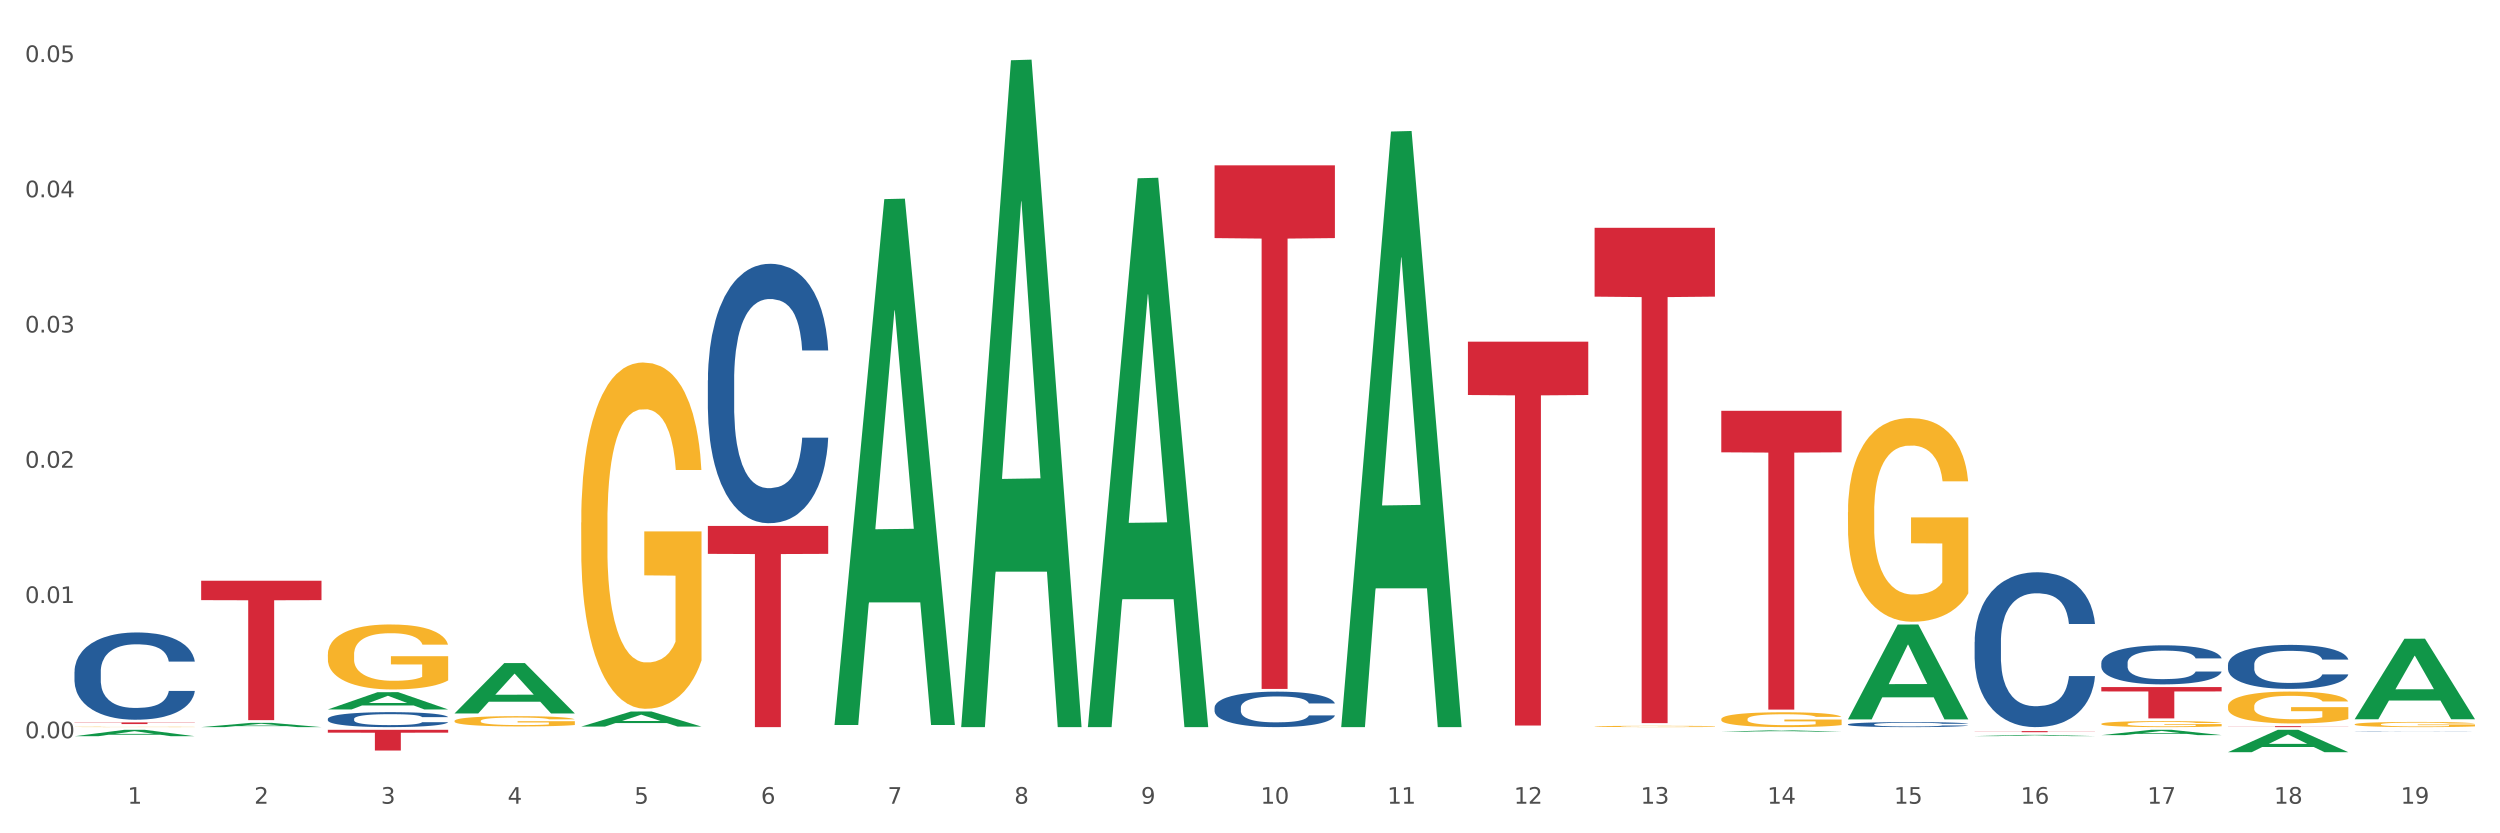 <?xml version="1.0" encoding="utf-8" standalone="no"?>
<!DOCTYPE svg PUBLIC "-//W3C//DTD SVG 1.1//EN"
  "http://www.w3.org/Graphics/SVG/1.1/DTD/svg11.dtd">
<svg xmlns:xlink="http://www.w3.org/1999/xlink" width="1080pt" height="360pt" viewBox="0 0 1080 360" xmlns="http://www.w3.org/2000/svg" version="1.1">
 <rect x="0" y="0" width="1080" height="360" fill="#333333" stroke="none"/>
 <defs>
  <style type="text/css">*{stroke-linejoin: round; stroke-linecap: butt}</style>
 </defs>
 <g id="figure_1">
  <g id="patch_1">
   <path d="M 0 360 
L 1080 360 
L 1080 0 
L 0 0 
z
" style="fill: #ffffff; stroke: #ffffff; stroke-linejoin: miter"/>
  </g>
  <g id="axes_1">
   <g id="matplotlib.axis_1">
    <g id="xtick_1">
     <g id="text_1">
      <!-- 1 -->
      <g style="fill: #4d4d4d" transform="translate(55.115 347.204) scale(0.096 -0.096)">
       <defs>
        <path id="DejaVuSans-31" d="M 794 531 
L 1825 531 
L 1825 4091 
L 703 3866 
L 703 4441 
L 1819 4666 
L 2450 4666 
L 2450 531 
L 3481 531 
L 3481 0 
L 794 0 
L 794 531 
z
" transform="scale(0.016)"/>
       </defs>
       <use xlink:href="#DejaVuSans-31"/>
      </g>
     </g>
    </g>
    <g id="xtick_2">
     <g id="text_2">
      <!-- 2 -->
      <g style="fill: #4d4d4d" transform="translate(109.839 347.204) scale(0.096 -0.096)">
       <defs>
        <path id="DejaVuSans-32" d="M 1228 531 
L 3431 531 
L 3431 0 
L 469 0 
L 469 531 
Q 828 903 1448 1529 
Q 2069 2156 2228 2338 
Q 2531 2678 2651 2914 
Q 2772 3150 2772 3378 
Q 2772 3750 2511 3984 
Q 2250 4219 1831 4219 
Q 1534 4219 1204 4116 
Q 875 4013 500 3803 
L 500 4441 
Q 881 4594 1212 4672 
Q 1544 4750 1819 4750 
Q 2544 4750 2975 4387 
Q 3406 4025 3406 3419 
Q 3406 3131 3298 2873 
Q 3191 2616 2906 2266 
Q 2828 2175 2409 1742 
Q 1991 1309 1228 531 
z
" transform="scale(0.016)"/>
       </defs>
       <use xlink:href="#DejaVuSans-32"/>
      </g>
     </g>
    </g>
    <g id="xtick_3">
     <g id="text_3">
      <!-- 3 -->
      <g style="fill: #4d4d4d" transform="translate(164.564 347.204) scale(0.096 -0.096)">
       <defs>
        <path id="DejaVuSans-33" d="M 2597 2516 
Q 3050 2419 3304 2112 
Q 3559 1806 3559 1356 
Q 3559 666 3084 287 
Q 2609 -91 1734 -91 
Q 1441 -91 1130 -33 
Q 819 25 488 141 
L 488 750 
Q 750 597 1062 519 
Q 1375 441 1716 441 
Q 2309 441 2620 675 
Q 2931 909 2931 1356 
Q 2931 1769 2642 2001 
Q 2353 2234 1838 2234 
L 1294 2234 
L 1294 2753 
L 1863 2753 
Q 2328 2753 2575 2939 
Q 2822 3125 2822 3475 
Q 2822 3834 2567 4026 
Q 2313 4219 1838 4219 
Q 1578 4219 1281 4162 
Q 984 4106 628 3988 
L 628 4550 
Q 988 4650 1302 4700 
Q 1616 4750 1894 4750 
Q 2613 4750 3031 4423 
Q 3450 4097 3450 3541 
Q 3450 3153 3228 2886 
Q 3006 2619 2597 2516 
z
" transform="scale(0.016)"/>
       </defs>
       <use xlink:href="#DejaVuSans-33"/>
      </g>
     </g>
    </g>
    <g id="xtick_4">
     <g id="text_4">
      <!-- 4 -->
      <g style="fill: #4d4d4d" transform="translate(219.288 347.204) scale(0.096 -0.096)">
       <defs>
        <path id="DejaVuSans-34" d="M 2419 4116 
L 825 1625 
L 2419 1625 
L 2419 4116 
z
M 2253 4666 
L 3047 4666 
L 3047 1625 
L 3713 1625 
L 3713 1100 
L 3047 1100 
L 3047 0 
L 2419 0 
L 2419 1100 
L 313 1100 
L 313 1709 
L 2253 4666 
z
" transform="scale(0.016)"/>
       </defs>
       <use xlink:href="#DejaVuSans-34"/>
      </g>
     </g>
    </g>
    <g id="xtick_5">
     <g id="text_5">
      <!-- 5 -->
      <g style="fill: #4d4d4d" transform="translate(274.012 347.204) scale(0.096 -0.096)">
       <defs>
        <path id="DejaVuSans-35" d="M 691 4666 
L 3169 4666 
L 3169 4134 
L 1269 4134 
L 1269 2991 
Q 1406 3038 1543 3061 
Q 1681 3084 1819 3084 
Q 2600 3084 3056 2656 
Q 3513 2228 3513 1497 
Q 3513 744 3044 326 
Q 2575 -91 1722 -91 
Q 1428 -91 1123 -41 
Q 819 9 494 109 
L 494 744 
Q 775 591 1075 516 
Q 1375 441 1709 441 
Q 2250 441 2565 725 
Q 2881 1009 2881 1497 
Q 2881 1984 2565 2268 
Q 2250 2553 1709 2553 
Q 1456 2553 1204 2497 
Q 953 2441 691 2322 
L 691 4666 
z
" transform="scale(0.016)"/>
       </defs>
       <use xlink:href="#DejaVuSans-35"/>
      </g>
     </g>
    </g>
    <g id="xtick_6">
     <g id="text_6">
      <!-- 6 -->
      <g style="fill: #4d4d4d" transform="translate(328.736 347.204) scale(0.096 -0.096)">
       <defs>
        <path id="DejaVuSans-36" d="M 2113 2584 
Q 1688 2584 1439 2293 
Q 1191 2003 1191 1497 
Q 1191 994 1439 701 
Q 1688 409 2113 409 
Q 2538 409 2786 701 
Q 3034 994 3034 1497 
Q 3034 2003 2786 2293 
Q 2538 2584 2113 2584 
z
M 3366 4563 
L 3366 3988 
Q 3128 4100 2886 4159 
Q 2644 4219 2406 4219 
Q 1781 4219 1451 3797 
Q 1122 3375 1075 2522 
Q 1259 2794 1537 2939 
Q 1816 3084 2150 3084 
Q 2853 3084 3261 2657 
Q 3669 2231 3669 1497 
Q 3669 778 3244 343 
Q 2819 -91 2113 -91 
Q 1303 -91 875 529 
Q 447 1150 447 2328 
Q 447 3434 972 4092 
Q 1497 4750 2381 4750 
Q 2619 4750 2861 4703 
Q 3103 4656 3366 4563 
z
" transform="scale(0.016)"/>
       </defs>
       <use xlink:href="#DejaVuSans-36"/>
      </g>
     </g>
    </g>
    <g id="xtick_7">
     <g id="text_7">
      <!-- 7 -->
      <g style="fill: #4d4d4d" transform="translate(383.461 347.204) scale(0.096 -0.096)">
       <defs>
        <path id="DejaVuSans-37" d="M 525 4666 
L 3525 4666 
L 3525 4397 
L 1831 0 
L 1172 0 
L 2766 4134 
L 525 4134 
L 525 4666 
z
" transform="scale(0.016)"/>
       </defs>
       <use xlink:href="#DejaVuSans-37"/>
      </g>
     </g>
    </g>
    <g id="xtick_8">
     <g id="text_8">
      <!-- 8 -->
      <g style="fill: #4d4d4d" transform="translate(438.185 347.204) scale(0.096 -0.096)">
       <defs>
        <path id="DejaVuSans-38" d="M 2034 2216 
Q 1584 2216 1326 1975 
Q 1069 1734 1069 1313 
Q 1069 891 1326 650 
Q 1584 409 2034 409 
Q 2484 409 2743 651 
Q 3003 894 3003 1313 
Q 3003 1734 2745 1975 
Q 2488 2216 2034 2216 
z
M 1403 2484 
Q 997 2584 770 2862 
Q 544 3141 544 3541 
Q 544 4100 942 4425 
Q 1341 4750 2034 4750 
Q 2731 4750 3128 4425 
Q 3525 4100 3525 3541 
Q 3525 3141 3298 2862 
Q 3072 2584 2669 2484 
Q 3125 2378 3379 2068 
Q 3634 1759 3634 1313 
Q 3634 634 3220 271 
Q 2806 -91 2034 -91 
Q 1263 -91 848 271 
Q 434 634 434 1313 
Q 434 1759 690 2068 
Q 947 2378 1403 2484 
z
M 1172 3481 
Q 1172 3119 1398 2916 
Q 1625 2713 2034 2713 
Q 2441 2713 2670 2916 
Q 2900 3119 2900 3481 
Q 2900 3844 2670 4047 
Q 2441 4250 2034 4250 
Q 1625 4250 1398 4047 
Q 1172 3844 1172 3481 
z
" transform="scale(0.016)"/>
       </defs>
       <use xlink:href="#DejaVuSans-38"/>
      </g>
     </g>
    </g>
    <g id="xtick_9">
     <g id="text_9">
      <!-- 9 -->
      <g style="fill: #4d4d4d" transform="translate(492.909 347.204) scale(0.096 -0.096)">
       <defs>
        <path id="DejaVuSans-39" d="M 703 97 
L 703 672 
Q 941 559 1184 500 
Q 1428 441 1663 441 
Q 2288 441 2617 861 
Q 2947 1281 2994 2138 
Q 2813 1869 2534 1725 
Q 2256 1581 1919 1581 
Q 1219 1581 811 2004 
Q 403 2428 403 3163 
Q 403 3881 828 4315 
Q 1253 4750 1959 4750 
Q 2769 4750 3195 4129 
Q 3622 3509 3622 2328 
Q 3622 1225 3098 567 
Q 2575 -91 1691 -91 
Q 1453 -91 1209 -44 
Q 966 3 703 97 
z
M 1959 2075 
Q 2384 2075 2632 2365 
Q 2881 2656 2881 3163 
Q 2881 3666 2632 3958 
Q 2384 4250 1959 4250 
Q 1534 4250 1286 3958 
Q 1038 3666 1038 3163 
Q 1038 2656 1286 2365 
Q 1534 2075 1959 2075 
z
" transform="scale(0.016)"/>
       </defs>
       <use xlink:href="#DejaVuSans-39"/>
      </g>
     </g>
    </g>
    <g id="xtick_10">
     <g id="text_10">
      <!-- 10 -->
      <g style="fill: #4d4d4d" transform="translate(544.58 347.204) scale(0.096 -0.096)">
       <defs>
        <path id="DejaVuSans-30" d="M 2034 4250 
Q 1547 4250 1301 3770 
Q 1056 3291 1056 2328 
Q 1056 1369 1301 889 
Q 1547 409 2034 409 
Q 2525 409 2770 889 
Q 3016 1369 3016 2328 
Q 3016 3291 2770 3770 
Q 2525 4250 2034 4250 
z
M 2034 4750 
Q 2819 4750 3233 4129 
Q 3647 3509 3647 2328 
Q 3647 1150 3233 529 
Q 2819 -91 2034 -91 
Q 1250 -91 836 529 
Q 422 1150 422 2328 
Q 422 3509 836 4129 
Q 1250 4750 2034 4750 
z
" transform="scale(0.016)"/>
       </defs>
       <use xlink:href="#DejaVuSans-31"/>
       <use xlink:href="#DejaVuSans-30" transform="translate(63.623 0)"/>
      </g>
     </g>
    </g>
    <g id="xtick_11">
     <g id="text_11">
      <!-- 11 -->
      <g style="fill: #4d4d4d" transform="translate(599.304 347.204) scale(0.096 -0.096)">
       <use xlink:href="#DejaVuSans-31"/>
       <use xlink:href="#DejaVuSans-31" transform="translate(63.623 0)"/>
      </g>
     </g>
    </g>
    <g id="xtick_12">
     <g id="text_12">
      <!-- 12 -->
      <g style="fill: #4d4d4d" transform="translate(654.028 347.204) scale(0.096 -0.096)">
       <use xlink:href="#DejaVuSans-31"/>
       <use xlink:href="#DejaVuSans-32" transform="translate(63.623 0)"/>
      </g>
     </g>
    </g>
    <g id="xtick_13">
     <g id="text_13">
      <!-- 13 -->
      <g style="fill: #4d4d4d" transform="translate(708.752 347.204) scale(0.096 -0.096)">
       <use xlink:href="#DejaVuSans-31"/>
       <use xlink:href="#DejaVuSans-33" transform="translate(63.623 0)"/>
      </g>
     </g>
    </g>
    <g id="xtick_14">
     <g id="text_14">
      <!-- 14 -->
      <g style="fill: #4d4d4d" transform="translate(763.477 347.204) scale(0.096 -0.096)">
       <use xlink:href="#DejaVuSans-31"/>
       <use xlink:href="#DejaVuSans-34" transform="translate(63.623 0)"/>
      </g>
     </g>
    </g>
    <g id="xtick_15">
     <g id="text_15">
      <!-- 15 -->
      <g style="fill: #4d4d4d" transform="translate(818.201 347.204) scale(0.096 -0.096)">
       <use xlink:href="#DejaVuSans-31"/>
       <use xlink:href="#DejaVuSans-35" transform="translate(63.623 0)"/>
      </g>
     </g>
    </g>
    <g id="xtick_16">
     <g id="text_16">
      <!-- 16 -->
      <g style="fill: #4d4d4d" transform="translate(872.925 347.204) scale(0.096 -0.096)">
       <use xlink:href="#DejaVuSans-31"/>
       <use xlink:href="#DejaVuSans-36" transform="translate(63.623 0)"/>
      </g>
     </g>
    </g>
    <g id="xtick_17">
     <g id="text_17">
      <!-- 17 -->
      <g style="fill: #4d4d4d" transform="translate(927.649 347.204) scale(0.096 -0.096)">
       <use xlink:href="#DejaVuSans-31"/>
       <use xlink:href="#DejaVuSans-37" transform="translate(63.623 0)"/>
      </g>
     </g>
    </g>
    <g id="xtick_18">
     <g id="text_18">
      <!-- 18 -->
      <g style="fill: #4d4d4d" transform="translate(982.374 347.204) scale(0.096 -0.096)">
       <use xlink:href="#DejaVuSans-31"/>
       <use xlink:href="#DejaVuSans-38" transform="translate(63.623 0)"/>
      </g>
     </g>
    </g>
    <g id="xtick_19">
     <g id="text_19">
      <!-- 19 -->
      <g style="fill: #4d4d4d" transform="translate(1037.098 347.204) scale(0.096 -0.096)">
       <use xlink:href="#DejaVuSans-31"/>
       <use xlink:href="#DejaVuSans-39" transform="translate(63.623 0)"/>
      </g>
     </g>
    </g>
    <g id="xtick_20"/>
    <g id="xtick_21"/>
    <g id="xtick_22"/>
    <g id="xtick_23"/>
    <g id="xtick_24"/>
    <g id="xtick_25"/>
    <g id="xtick_26"/>
    <g id="xtick_27"/>
    <g id="xtick_28"/>
    <g id="xtick_29"/>
    <g id="xtick_30"/>
    <g id="xtick_31"/>
    <g id="xtick_32"/>
    <g id="xtick_33"/>
    <g id="xtick_34"/>
    <g id="xtick_35"/>
    <g id="xtick_36"/>
    <g id="xtick_37"/>
   </g>
   <g id="matplotlib.axis_2">
    <g id="ytick_1">
     <g id="text_20">
      <!-- 0.00 -->
      <g style="fill: #4d4d4d" transform="translate(10.8 318.924) scale(0.096 -0.096)">
       <defs>
        <path id="DejaVuSans-2e" d="M 684 794 
L 1344 794 
L 1344 0 
L 684 0 
L 684 794 
z
" transform="scale(0.016)"/>
       </defs>
       <use xlink:href="#DejaVuSans-30"/>
       <use xlink:href="#DejaVuSans-2e" transform="translate(63.623 0)"/>
       <use xlink:href="#DejaVuSans-30" transform="translate(95.41 0)"/>
       <use xlink:href="#DejaVuSans-30" transform="translate(159.033 0)"/>
      </g>
     </g>
    </g>
    <g id="ytick_2">
     <g id="text_21">
      <!-- 0.01 -->
      <g style="fill: #4d4d4d" transform="translate(10.8 260.499) scale(0.096 -0.096)">
       <use xlink:href="#DejaVuSans-30"/>
       <use xlink:href="#DejaVuSans-2e" transform="translate(63.623 0)"/>
       <use xlink:href="#DejaVuSans-30" transform="translate(95.41 0)"/>
       <use xlink:href="#DejaVuSans-31" transform="translate(159.033 0)"/>
      </g>
     </g>
    </g>
    <g id="ytick_3">
     <g id="text_22">
      <!-- 0.02 -->
      <g style="fill: #4d4d4d" transform="translate(10.8 202.073) scale(0.096 -0.096)">
       <use xlink:href="#DejaVuSans-30"/>
       <use xlink:href="#DejaVuSans-2e" transform="translate(63.623 0)"/>
       <use xlink:href="#DejaVuSans-30" transform="translate(95.41 0)"/>
       <use xlink:href="#DejaVuSans-32" transform="translate(159.033 0)"/>
      </g>
     </g>
    </g>
    <g id="ytick_4">
     <g id="text_23">
      <!-- 0.03 -->
      <g style="fill: #4d4d4d" transform="translate(10.8 143.648) scale(0.096 -0.096)">
       <use xlink:href="#DejaVuSans-30"/>
       <use xlink:href="#DejaVuSans-2e" transform="translate(63.623 0)"/>
       <use xlink:href="#DejaVuSans-30" transform="translate(95.41 0)"/>
       <use xlink:href="#DejaVuSans-33" transform="translate(159.033 0)"/>
      </g>
     </g>
    </g>
    <g id="ytick_5">
     <g id="text_24">
      <!-- 0.04 -->
      <g style="fill: #4d4d4d" transform="translate(10.8 85.222) scale(0.096 -0.096)">
       <use xlink:href="#DejaVuSans-30"/>
       <use xlink:href="#DejaVuSans-2e" transform="translate(63.623 0)"/>
       <use xlink:href="#DejaVuSans-30" transform="translate(95.41 0)"/>
       <use xlink:href="#DejaVuSans-34" transform="translate(159.033 0)"/>
      </g>
     </g>
    </g>
    <g id="ytick_6">
     <g id="text_25">
      <!-- 0.05 -->
      <g style="fill: #4d4d4d" transform="translate(10.8 26.797) scale(0.096 -0.096)">
       <use xlink:href="#DejaVuSans-30"/>
       <use xlink:href="#DejaVuSans-2e" transform="translate(63.623 0)"/>
       <use xlink:href="#DejaVuSans-30" transform="translate(95.41 0)"/>
       <use xlink:href="#DejaVuSans-35" transform="translate(159.033 0)"/>
      </g>
     </g>
    </g>
    <g id="ytick_7"/>
    <g id="ytick_8"/>
    <g id="ytick_9"/>
    <g id="ytick_10"/>
    <g id="ytick_11"/>
   </g>
   <g id="PolyCollection_1">
    <path d="M 32.175 318.047 
L 32.229 318.044 
L 53.667 315.28 
L 62.564 315.277 
L 84.163 318.052 
L 73.873 318.052 
L 69.21 317.406 
L 47.075 317.406 
L 46.914 317.416 
L 42.412 318.052 
L 32.175 318.052 
L 32.175 318.047 
L 49.862 317.02 
L 66.423 317.017 
L 58.223 315.868 
L 58.115 315.863 
L 58.008 315.871 
L 49.808 317.017 
L 49.862 317.02 
L 32.175 318.047 
z
" clip-path="url(#pa37e3773dd)" style="fill: #109648"/>
    <path d="M 86.899 314.115 
L 86.953 314.114 
L 108.391 312.269 
L 117.288 312.267 
L 138.887 314.119 
L 128.597 314.119 
L 123.934 313.688 
L 101.799 313.688 
L 101.638 313.695 
L 97.136 314.119 
L 86.899 314.119 
L 86.899 314.115 
L 104.586 313.43 
L 121.147 313.429 
L 112.947 312.662 
L 112.84 312.658 
L 112.733 312.664 
L 104.532 313.429 
L 104.586 313.43 
L 86.899 314.115 
z
" clip-path="url(#pa37e3773dd)" style="fill: #109648"/>
    <path d="M 141.624 306.475 
L 141.677 306.468 
L 163.116 299.021 
L 172.012 299.014 
L 193.612 306.489 
L 183.321 306.489 
L 178.658 304.748 
L 156.523 304.748 
L 156.362 304.776 
L 151.86 306.489 
L 141.624 306.489 
L 141.624 306.475 
L 159.31 303.71 
L 175.871 303.703 
L 167.671 300.608 
L 167.564 300.593 
L 167.457 300.615 
L 159.257 303.703 
L 159.31 303.71 
L 141.624 306.475 
z
" clip-path="url(#pa37e3773dd)" style="fill: #109648"/>
    <path d="M 196.348 308.183 
L 196.401 308.162 
L 217.84 286.455 
L 226.737 286.435 
L 248.336 308.223 
L 238.045 308.223 
L 233.383 303.15 
L 211.247 303.15 
L 211.087 303.232 
L 206.585 308.223 
L 196.348 308.223 
L 196.348 308.183 
L 214.034 300.122 
L 230.596 300.101 
L 222.395 291.079 
L 222.288 291.038 
L 222.181 291.1 
L 213.981 300.101 
L 214.034 300.122 
L 196.348 308.183 
z
" clip-path="url(#pa37e3773dd)" style="fill: #109648"/>
    <path d="M 251.072 313.883 
L 251.126 313.877 
L 272.564 307.37 
L 281.461 307.364 
L 303.06 313.895 
L 292.77 313.895 
L 288.107 312.374 
L 265.972 312.374 
L 265.811 312.399 
L 261.309 313.895 
L 251.072 313.895 
L 251.072 313.883 
L 268.759 311.467 
L 285.32 311.461 
L 277.12 308.756 
L 277.013 308.744 
L 276.905 308.762 
L 268.705 311.461 
L 268.759 311.467 
L 251.072 313.883 
z
" clip-path="url(#pa37e3773dd)" style="fill: #109648"/>
    <path d="M 907.763 286.359 
L 907.825 286.344 
L 907.825 285.912 
L 908.009 285.326 
L 908.685 284.247 
L 909.545 283.429 
L 911.02 282.473 
L 911.819 282.072 
L 912.864 281.625 
L 915.015 280.9 
L 917.473 280.284 
L 919.193 279.944 
L 920.484 279.729 
L 923.372 279.343 
L 925.031 279.173 
L 926.752 279.035 
L 928.227 278.942 
L 930.685 278.834 
L 932.651 278.788 
L 934.925 278.772 
L 936.83 278.788 
L 939.35 278.85 
L 943.037 279.035 
L 944.45 279.143 
L 946.355 279.328 
L 948.321 279.574 
L 949.919 279.821 
L 951.763 280.176 
L 953.668 280.638 
L 955.511 281.224 
L 956.802 281.764 
L 957.846 282.335 
L 958.768 283.028 
L 959.444 283.784 
L 959.751 284.416 
L 948.506 284.416 
L 948.199 283.846 
L 947.584 283.229 
L 946.97 282.813 
L 946.294 282.473 
L 945.249 282.088 
L 944.327 281.841 
L 942.791 281.548 
L 941.377 281.363 
L 940.21 281.255 
L 938.796 281.163 
L 935.785 281.07 
L 933.635 281.07 
L 932.283 281.101 
L 930.623 281.178 
L 929.21 281.286 
L 927.551 281.471 
L 926.26 281.671 
L 924.97 281.934 
L 924.232 282.119 
L 923.126 282.458 
L 922.389 282.735 
L 921.406 283.213 
L 920.853 283.553 
L 919.869 284.432 
L 919.439 285.079 
L 919.255 285.526 
L 919.132 286.02 
L 919.132 288.425 
L 919.501 289.505 
L 919.808 289.967 
L 920.3 290.492 
L 921.221 291.17 
L 922.573 291.833 
L 923.987 292.311 
L 925.154 292.604 
L 926.26 292.82 
L 927.366 292.99 
L 928.718 293.144 
L 929.825 293.236 
L 931.484 293.329 
L 933.45 293.375 
L 934.986 293.375 
L 938.12 293.298 
L 939.534 293.221 
L 940.886 293.113 
L 942.361 292.943 
L 943.528 292.758 
L 944.204 292.62 
L 945.31 292.327 
L 946.171 292.018 
L 946.908 291.664 
L 947.4 291.355 
L 947.953 290.893 
L 948.383 290.368 
L 948.506 290.091 
L 959.751 290.091 
L 959.506 290.646 
L 959.075 291.186 
L 958.215 291.91 
L 957.539 292.327 
L 956.495 292.836 
L 955.388 293.267 
L 953.852 293.745 
L 952.439 294.1 
L 950.964 294.408 
L 949.366 294.686 
L 946.478 295.071 
L 945.433 295.179 
L 943.221 295.364 
L 941.5 295.472 
L 938.981 295.58 
L 936.4 295.642 
L 933.696 295.657 
L 931.299 295.627 
L 928.657 295.534 
L 926.998 295.442 
L 925.154 295.303 
L 923.003 295.087 
L 920.975 294.825 
L 919.07 294.516 
L 917.288 294.162 
L 915.629 293.761 
L 913.478 293.098 
L 911.881 292.45 
L 910.713 291.849 
L 909.914 291.34 
L 909.115 290.692 
L 908.685 290.245 
L 908.009 289.166 
L 907.763 288.163 
L 907.763 286.359 
z
" clip-path="url(#pa37e3773dd)" style="fill: #255c99"/>
    <path d="M 962.488 287.128 
L 962.549 287.111 
L 962.549 286.625 
L 962.733 285.965 
L 963.409 284.75 
L 964.27 283.83 
L 965.745 282.754 
L 966.543 282.302 
L 967.588 281.799 
L 969.739 280.983 
L 972.197 280.289 
L 973.918 279.907 
L 975.208 279.664 
L 978.096 279.23 
L 979.756 279.039 
L 981.476 278.883 
L 982.951 278.779 
L 985.409 278.657 
L 987.376 278.605 
L 989.649 278.588 
L 991.554 278.605 
L 994.074 278.674 
L 997.761 278.883 
L 999.174 279.004 
L 1001.079 279.213 
L 1003.046 279.49 
L 1004.643 279.768 
L 1006.487 280.167 
L 1008.392 280.688 
L 1010.236 281.348 
L 1011.526 281.955 
L 1012.571 282.597 
L 1013.492 283.379 
L 1014.168 284.229 
L 1014.476 284.941 
L 1003.23 284.941 
L 1002.923 284.299 
L 1002.308 283.604 
L 1001.694 283.136 
L 1001.018 282.754 
L 999.973 282.32 
L 999.051 282.042 
L 997.515 281.712 
L 996.102 281.504 
L 994.934 281.382 
L 993.521 281.278 
L 990.51 281.174 
L 988.359 281.174 
L 987.007 281.209 
L 985.348 281.296 
L 983.934 281.417 
L 982.275 281.625 
L 980.985 281.851 
L 979.694 282.146 
L 978.957 282.354 
L 977.851 282.736 
L 977.113 283.049 
L 976.13 283.587 
L 975.577 283.969 
L 974.594 284.958 
L 974.163 285.687 
L 973.979 286.191 
L 973.856 286.746 
L 973.856 289.454 
L 974.225 290.669 
L 974.532 291.19 
L 975.024 291.78 
L 975.946 292.544 
L 977.298 293.29 
L 978.711 293.828 
L 979.878 294.158 
L 980.985 294.401 
L 982.091 294.592 
L 983.443 294.766 
L 984.549 294.87 
L 986.208 294.974 
L 988.174 295.026 
L 989.711 295.026 
L 992.845 294.939 
L 994.258 294.852 
L 995.61 294.731 
L 997.085 294.54 
L 998.253 294.332 
L 998.928 294.176 
L 1000.035 293.846 
L 1000.895 293.499 
L 1001.632 293.099 
L 1002.124 292.752 
L 1002.677 292.231 
L 1003.107 291.641 
L 1003.23 291.329 
L 1014.476 291.329 
L 1014.23 291.954 
L 1013.8 292.561 
L 1012.939 293.377 
L 1012.263 293.846 
L 1011.219 294.419 
L 1010.113 294.905 
L 1008.576 295.443 
L 1007.163 295.842 
L 1005.688 296.189 
L 1004.09 296.502 
L 1001.202 296.935 
L 1000.158 297.057 
L 997.945 297.265 
L 996.225 297.387 
L 993.705 297.508 
L 991.124 297.578 
L 988.42 297.595 
L 986.024 297.56 
L 983.381 297.456 
L 981.722 297.352 
L 979.878 297.196 
L 977.728 296.953 
L 975.7 296.658 
L 973.795 296.311 
L 972.013 295.911 
L 970.353 295.46 
L 968.203 294.714 
L 966.605 293.985 
L 965.437 293.308 
L 964.638 292.735 
L 963.84 292.006 
L 963.409 291.502 
L 962.733 290.287 
L 962.488 289.159 
L 962.488 287.128 
z
" clip-path="url(#pa37e3773dd)" style="fill: #255c99"/>
    <path d="M 798.315 312.924 
L 798.376 312.922 
L 798.376 312.867 
L 798.561 312.791 
L 799.237 312.653 
L 800.097 312.548 
L 801.572 312.425 
L 802.371 312.373 
L 803.415 312.316 
L 805.566 312.223 
L 808.024 312.143 
L 809.745 312.1 
L 811.035 312.072 
L 813.924 312.023 
L 815.583 312.001 
L 817.303 311.983 
L 818.778 311.971 
L 821.236 311.957 
L 823.203 311.951 
L 825.476 311.949 
L 827.381 311.951 
L 829.901 311.959 
L 833.588 311.983 
L 835.001 311.997 
L 836.906 312.021 
L 838.873 312.052 
L 840.471 312.084 
L 842.314 312.13 
L 844.219 312.189 
L 846.063 312.264 
L 847.353 312.334 
L 848.398 312.407 
L 849.32 312.496 
L 849.996 312.593 
L 850.303 312.674 
L 839.057 312.674 
L 838.75 312.601 
L 838.135 312.522 
L 837.521 312.468 
L 836.845 312.425 
L 835.8 312.375 
L 834.879 312.344 
L 833.342 312.306 
L 831.929 312.282 
L 830.761 312.268 
L 829.348 312.256 
L 826.337 312.245 
L 824.186 312.245 
L 822.834 312.249 
L 821.175 312.258 
L 819.761 312.272 
L 818.102 312.296 
L 816.812 312.322 
L 815.521 312.355 
L 814.784 312.379 
L 813.678 312.423 
L 812.94 312.459 
L 811.957 312.52 
L 811.404 312.564 
L 810.421 312.676 
L 809.991 312.76 
L 809.806 312.817 
L 809.683 312.881 
L 809.683 313.19 
L 810.052 313.328 
L 810.359 313.388 
L 810.851 313.455 
L 811.773 313.542 
L 813.125 313.628 
L 814.538 313.689 
L 815.706 313.727 
L 816.812 313.754 
L 817.918 313.776 
L 819.27 313.796 
L 820.376 313.808 
L 822.035 313.82 
L 824.002 313.826 
L 825.538 313.826 
L 828.672 313.816 
L 830.085 313.806 
L 831.437 313.792 
L 832.912 313.77 
L 834.08 313.746 
L 834.756 313.729 
L 835.862 313.691 
L 836.722 313.651 
L 837.46 313.606 
L 837.951 313.566 
L 838.504 313.507 
L 838.934 313.439 
L 839.057 313.404 
L 850.303 313.404 
L 850.057 313.475 
L 849.627 313.544 
L 848.767 313.637 
L 848.091 313.691 
L 847.046 313.756 
L 845.94 313.812 
L 844.404 313.873 
L 842.99 313.919 
L 841.515 313.958 
L 839.918 313.994 
L 837.029 314.044 
L 835.985 314.057 
L 833.772 314.081 
L 832.052 314.095 
L 829.532 314.109 
L 826.951 314.117 
L 824.247 314.119 
L 821.851 314.115 
L 819.208 314.103 
L 817.549 314.091 
L 815.706 314.073 
L 813.555 314.046 
L 811.527 314.012 
L 809.622 313.972 
L 807.84 313.927 
L 806.181 313.875 
L 804.03 313.79 
L 802.432 313.707 
L 801.265 313.629 
L 800.466 313.564 
L 799.667 313.481 
L 799.237 313.423 
L 798.561 313.285 
L 798.315 313.156 
L 798.315 312.924 
z
" clip-path="url(#pa37e3773dd)" style="fill: #255c99"/>
    <path d="M 853.039 277.275 
L 853.101 277.214 
L 853.101 275.503 
L 853.285 273.181 
L 853.961 268.904 
L 854.821 265.665 
L 856.296 261.877 
L 857.095 260.288 
L 858.14 258.517 
L 860.29 255.645 
L 862.748 253.201 
L 864.469 251.856 
L 865.76 251.001 
L 868.648 249.474 
L 870.307 248.801 
L 872.028 248.252 
L 873.503 247.885 
L 875.961 247.457 
L 877.927 247.274 
L 880.201 247.213 
L 882.106 247.274 
L 884.625 247.518 
L 888.312 248.252 
L 889.726 248.679 
L 891.631 249.412 
L 893.597 250.39 
L 895.195 251.368 
L 897.038 252.773 
L 898.943 254.606 
L 900.787 256.928 
L 902.077 259.066 
L 903.122 261.327 
L 904.044 264.077 
L 904.72 267.071 
L 905.027 269.576 
L 893.782 269.576 
L 893.474 267.315 
L 892.86 264.871 
L 892.245 263.221 
L 891.569 261.877 
L 890.525 260.35 
L 889.603 259.372 
L 888.067 258.211 
L 886.653 257.478 
L 885.486 257.05 
L 884.072 256.684 
L 881.061 256.317 
L 878.91 256.317 
L 877.558 256.439 
L 875.899 256.745 
L 874.486 257.172 
L 872.827 257.906 
L 871.536 258.7 
L 870.246 259.739 
L 869.508 260.472 
L 868.402 261.816 
L 867.665 262.916 
L 866.681 264.81 
L 866.128 266.154 
L 865.145 269.637 
L 864.715 272.203 
L 864.531 273.975 
L 864.408 275.93 
L 864.408 285.462 
L 864.776 289.739 
L 865.084 291.572 
L 865.575 293.65 
L 866.497 296.338 
L 867.849 298.966 
L 869.262 300.86 
L 870.43 302.021 
L 871.536 302.876 
L 872.642 303.548 
L 873.994 304.159 
L 875.1 304.526 
L 876.759 304.893 
L 878.726 305.076 
L 880.262 305.076 
L 883.396 304.77 
L 884.81 304.465 
L 886.162 304.037 
L 887.636 303.365 
L 888.804 302.632 
L 889.48 302.082 
L 890.586 300.921 
L 891.446 299.699 
L 892.184 298.294 
L 892.675 297.072 
L 893.228 295.239 
L 893.659 293.161 
L 893.782 292.061 
L 905.027 292.061 
L 904.781 294.261 
L 904.351 296.399 
L 903.491 299.271 
L 902.815 300.921 
L 901.77 302.937 
L 900.664 304.648 
L 899.128 306.542 
L 897.714 307.948 
L 896.24 309.17 
L 894.642 310.269 
L 891.754 311.797 
L 890.709 312.225 
L 888.497 312.958 
L 886.776 313.386 
L 884.257 313.813 
L 881.676 314.058 
L 878.972 314.119 
L 876.575 313.997 
L 873.933 313.63 
L 872.273 313.263 
L 870.43 312.714 
L 868.279 311.858 
L 866.251 310.819 
L 864.346 309.597 
L 862.564 308.192 
L 860.905 306.603 
L 858.754 303.976 
L 857.156 301.41 
L 855.989 299.027 
L 855.19 297.01 
L 854.391 294.444 
L 853.961 292.672 
L 853.285 288.395 
L 853.039 284.424 
L 853.039 277.275 
z
" clip-path="url(#pa37e3773dd)" style="fill: #255c99"/>
    <path d="M 1017.212 316.096 
L 1017.273 316.096 
L 1017.273 316.093 
L 1017.458 316.088 
L 1018.134 316.079 
L 1018.994 316.072 
L 1020.469 316.064 
L 1021.268 316.061 
L 1022.312 316.057 
L 1024.463 316.051 
L 1026.921 316.046 
L 1028.642 316.043 
L 1029.932 316.041 
L 1032.821 316.038 
L 1034.48 316.036 
L 1036.2 316.035 
L 1037.675 316.034 
L 1040.133 316.033 
L 1042.1 316.033 
L 1044.374 316.033 
L 1046.279 316.033 
L 1048.798 316.034 
L 1052.485 316.035 
L 1053.899 316.036 
L 1055.804 316.038 
L 1057.77 316.04 
L 1059.368 316.042 
L 1061.211 316.045 
L 1063.116 316.049 
L 1064.96 316.053 
L 1066.25 316.058 
L 1067.295 316.063 
L 1068.217 316.069 
L 1068.893 316.075 
L 1069.2 316.08 
L 1057.954 316.08 
L 1057.647 316.075 
L 1057.033 316.07 
L 1056.418 316.067 
L 1055.742 316.064 
L 1054.697 316.061 
L 1053.776 316.059 
L 1052.239 316.056 
L 1050.826 316.055 
L 1049.658 316.054 
L 1048.245 316.053 
L 1045.234 316.052 
L 1043.083 316.052 
L 1041.731 316.052 
L 1040.072 316.053 
L 1038.659 316.054 
L 1036.999 316.056 
L 1035.709 316.057 
L 1034.418 316.059 
L 1033.681 316.061 
L 1032.575 316.064 
L 1031.837 316.066 
L 1030.854 316.07 
L 1030.301 316.073 
L 1029.318 316.08 
L 1028.888 316.086 
L 1028.703 316.089 
L 1028.58 316.094 
L 1028.58 316.114 
L 1028.949 316.123 
L 1029.256 316.127 
L 1029.748 316.131 
L 1030.67 316.137 
L 1032.022 316.142 
L 1033.435 316.146 
L 1034.603 316.149 
L 1035.709 316.151 
L 1036.815 316.152 
L 1038.167 316.153 
L 1039.273 316.154 
L 1040.932 316.155 
L 1042.899 316.155 
L 1044.435 316.155 
L 1047.569 316.155 
L 1048.982 316.154 
L 1050.334 316.153 
L 1051.809 316.152 
L 1052.977 316.15 
L 1053.653 316.149 
L 1054.759 316.146 
L 1055.619 316.144 
L 1056.357 316.141 
L 1056.848 316.138 
L 1057.401 316.134 
L 1057.831 316.13 
L 1057.954 316.128 
L 1069.2 316.128 
L 1068.954 316.132 
L 1068.524 316.137 
L 1067.664 316.143 
L 1066.988 316.146 
L 1065.943 316.151 
L 1064.837 316.154 
L 1063.301 316.158 
L 1061.887 316.161 
L 1060.412 316.164 
L 1058.815 316.166 
L 1055.926 316.17 
L 1054.882 316.17 
L 1052.67 316.172 
L 1050.949 316.173 
L 1048.429 316.174 
L 1045.848 316.174 
L 1043.145 316.174 
L 1040.748 316.174 
L 1038.105 316.173 
L 1036.446 316.173 
L 1034.603 316.171 
L 1032.452 316.17 
L 1030.424 316.167 
L 1028.519 316.165 
L 1026.737 316.162 
L 1025.078 316.159 
L 1022.927 316.153 
L 1021.329 316.148 
L 1020.162 316.142 
L 1019.363 316.138 
L 1018.564 316.133 
L 1018.134 316.129 
L 1017.458 316.12 
L 1017.212 316.112 
L 1017.212 316.096 
z
" clip-path="url(#pa37e3773dd)" style="fill: #255c99"/>
    <path d="M 524.693 305.673 
L 524.755 305.659 
L 524.755 305.267 
L 524.939 304.735 
L 525.615 303.754 
L 526.476 303.012 
L 527.95 302.144 
L 528.749 301.779 
L 529.794 301.373 
L 531.945 300.715 
L 534.403 300.155 
L 536.123 299.847 
L 537.414 299.65 
L 540.302 299.3 
L 541.961 299.146 
L 543.682 299.02 
L 545.157 298.936 
L 547.615 298.838 
L 549.581 298.796 
L 551.855 298.782 
L 553.76 298.796 
L 556.28 298.852 
L 559.967 299.02 
L 561.38 299.118 
L 563.285 299.286 
L 565.252 299.51 
L 566.849 299.734 
L 568.693 300.057 
L 570.598 300.477 
L 572.441 301.009 
L 573.732 301.499 
L 574.777 302.017 
L 575.698 302.648 
L 576.374 303.334 
L 576.682 303.908 
L 565.436 303.908 
L 565.129 303.39 
L 564.514 302.83 
L 563.9 302.452 
L 563.224 302.144 
L 562.179 301.793 
L 561.257 301.569 
L 559.721 301.303 
L 558.307 301.135 
L 557.14 301.037 
L 555.727 300.953 
L 552.715 300.869 
L 550.565 300.869 
L 549.213 300.897 
L 547.553 300.967 
L 546.14 301.065 
L 544.481 301.233 
L 543.19 301.415 
L 541.9 301.653 
L 541.163 301.821 
L 540.056 302.13 
L 539.319 302.382 
L 538.336 302.816 
L 537.783 303.124 
L 536.799 303.922 
L 536.369 304.511 
L 536.185 304.917 
L 536.062 305.365 
L 536.062 307.55 
L 536.431 308.53 
L 536.738 308.951 
L 537.23 309.427 
L 538.151 310.043 
L 539.503 310.645 
L 540.917 311.08 
L 542.084 311.346 
L 543.19 311.542 
L 544.297 311.696 
L 545.648 311.836 
L 546.755 311.92 
L 548.414 312.004 
L 550.38 312.046 
L 551.917 312.046 
L 555.051 311.976 
L 556.464 311.906 
L 557.816 311.808 
L 559.291 311.654 
L 560.458 311.486 
L 561.134 311.36 
L 562.24 311.094 
L 563.101 310.813 
L 563.838 310.491 
L 564.33 310.211 
L 564.883 309.791 
L 565.313 309.315 
L 565.436 309.063 
L 576.682 309.063 
L 576.436 309.567 
L 576.006 310.057 
L 575.145 310.715 
L 574.469 311.094 
L 573.425 311.556 
L 572.318 311.948 
L 570.782 312.382 
L 569.369 312.704 
L 567.894 312.984 
L 566.296 313.236 
L 563.408 313.587 
L 562.363 313.685 
L 560.151 313.853 
L 558.43 313.951 
L 555.911 314.049 
L 553.33 314.105 
L 550.626 314.119 
L 548.229 314.091 
L 545.587 314.007 
L 543.928 313.923 
L 542.084 313.797 
L 539.933 313.601 
L 537.906 313.363 
L 536.001 313.082 
L 534.218 312.76 
L 532.559 312.396 
L 530.408 311.794 
L 528.811 311.206 
L 527.643 310.659 
L 526.844 310.197 
L 526.045 309.609 
L 525.615 309.203 
L 524.939 308.222 
L 524.693 307.312 
L 524.693 305.673 
z
" clip-path="url(#pa37e3773dd)" style="fill: #255c99"/>
    <path d="M 141.624 310.555 
L 141.685 310.549 
L 141.685 310.384 
L 141.869 310.159 
L 142.545 309.745 
L 143.406 309.432 
L 144.88 309.066 
L 145.679 308.912 
L 146.724 308.74 
L 148.875 308.463 
L 151.333 308.226 
L 153.054 308.096 
L 154.344 308.013 
L 157.232 307.866 
L 158.891 307.801 
L 160.612 307.747 
L 162.087 307.712 
L 164.545 307.671 
L 166.511 307.653 
L 168.785 307.647 
L 170.69 307.653 
L 173.21 307.677 
L 176.897 307.747 
L 178.31 307.789 
L 180.215 307.86 
L 182.182 307.954 
L 183.779 308.049 
L 185.623 308.185 
L 187.528 308.362 
L 189.371 308.587 
L 190.662 308.794 
L 191.707 309.012 
L 192.628 309.278 
L 193.304 309.568 
L 193.612 309.81 
L 182.366 309.81 
L 182.059 309.592 
L 181.444 309.355 
L 180.83 309.196 
L 180.154 309.066 
L 179.109 308.918 
L 178.187 308.823 
L 176.651 308.711 
L 175.238 308.64 
L 174.07 308.599 
L 172.657 308.563 
L 169.645 308.528 
L 167.495 308.528 
L 166.143 308.539 
L 164.484 308.569 
L 163.07 308.61 
L 161.411 308.681 
L 160.12 308.758 
L 158.83 308.859 
L 158.093 308.93 
L 156.986 309.06 
L 156.249 309.166 
L 155.266 309.349 
L 154.713 309.479 
L 153.73 309.816 
L 153.299 310.064 
L 153.115 310.236 
L 152.992 310.425 
L 152.992 311.347 
L 153.361 311.761 
L 153.668 311.938 
L 154.16 312.139 
L 155.081 312.399 
L 156.433 312.653 
L 157.847 312.836 
L 159.014 312.949 
L 160.12 313.031 
L 161.227 313.096 
L 162.579 313.155 
L 163.685 313.191 
L 165.344 313.226 
L 167.31 313.244 
L 168.847 313.244 
L 171.981 313.215 
L 173.394 313.185 
L 174.746 313.144 
L 176.221 313.079 
L 177.388 313.008 
L 178.064 312.955 
L 179.17 312.842 
L 180.031 312.724 
L 180.768 312.588 
L 181.26 312.47 
L 181.813 312.293 
L 182.243 312.092 
L 182.366 311.985 
L 193.612 311.985 
L 193.366 312.198 
L 192.936 312.405 
L 192.075 312.683 
L 191.399 312.842 
L 190.355 313.037 
L 189.249 313.203 
L 187.712 313.386 
L 186.299 313.522 
L 184.824 313.64 
L 183.226 313.747 
L 180.338 313.894 
L 179.293 313.936 
L 177.081 314.007 
L 175.36 314.048 
L 172.841 314.089 
L 170.26 314.113 
L 167.556 314.119 
L 165.16 314.107 
L 162.517 314.072 
L 160.858 314.036 
L 159.014 313.983 
L 156.864 313.9 
L 154.836 313.8 
L 152.931 313.682 
L 151.149 313.546 
L 149.489 313.392 
L 147.339 313.138 
L 145.741 312.89 
L 144.573 312.659 
L 143.774 312.464 
L 142.975 312.216 
L 142.545 312.044 
L 141.869 311.631 
L 141.624 311.246 
L 141.624 310.555 
z
" clip-path="url(#pa37e3773dd)" style="fill: #255c99"/>
    <path d="M 360.521 312.764 
L 360.574 312.55 
L 382.013 86.021 
L 390.91 85.807 
L 412.509 313.191 
L 402.218 313.191 
L 397.555 260.241 
L 375.42 260.241 
L 375.26 261.095 
L 370.757 313.191 
L 360.521 313.191 
L 360.521 312.764 
L 378.207 228.643 
L 394.768 228.429 
L 386.568 134.273 
L 386.461 133.846 
L 386.354 134.487 
L 378.154 228.429 
L 378.207 228.643 
L 360.521 312.764 
z
" clip-path="url(#pa37e3773dd)" style="fill: #109648"/>
    <path d="M 415.245 313.577 
L 415.299 313.307 
L 436.737 26.03 
L 445.634 25.759 
L 467.233 314.119 
L 456.943 314.119 
L 452.28 246.97 
L 430.145 246.97 
L 429.984 248.053 
L 425.482 314.119 
L 415.245 314.119 
L 415.245 313.577 
L 432.932 206.898 
L 449.493 206.627 
L 441.293 87.222 
L 441.185 86.68 
L 441.078 87.493 
L 432.878 206.627 
L 432.932 206.898 
L 415.245 313.577 
z
" clip-path="url(#pa37e3773dd)" style="fill: #109648"/>
    <path d="M 305.796 164.312 
L 305.858 164.209 
L 305.858 161.343 
L 306.042 157.454 
L 306.718 150.289 
L 307.578 144.864 
L 309.053 138.518 
L 309.852 135.857 
L 310.897 132.889 
L 313.048 128.078 
L 315.506 123.984 
L 317.226 121.732 
L 318.517 120.3 
L 321.405 117.741 
L 323.064 116.615 
L 324.785 115.694 
L 326.26 115.079 
L 328.718 114.363 
L 330.684 114.056 
L 332.958 113.954 
L 334.863 114.056 
L 337.382 114.465 
L 341.07 115.694 
L 342.483 116.41 
L 344.388 117.638 
L 346.354 119.276 
L 347.952 120.914 
L 349.796 123.268 
L 351.701 126.338 
L 353.544 130.228 
L 354.835 133.81 
L 355.879 137.597 
L 356.801 142.203 
L 357.477 147.219 
L 357.784 151.415 
L 346.539 151.415 
L 346.232 147.628 
L 345.617 143.534 
L 345.002 140.77 
L 344.327 138.518 
L 343.282 135.96 
L 342.36 134.322 
L 340.824 132.377 
L 339.41 131.149 
L 338.243 130.433 
L 336.829 129.818 
L 333.818 129.204 
L 331.667 129.204 
L 330.316 129.409 
L 328.656 129.921 
L 327.243 130.637 
L 325.584 131.865 
L 324.293 133.196 
L 323.003 134.936 
L 322.265 136.164 
L 321.159 138.416 
L 320.422 140.258 
L 319.439 143.431 
L 318.886 145.683 
L 317.902 151.517 
L 317.472 155.816 
L 317.288 158.784 
L 317.165 162.06 
L 317.165 178.027 
L 317.534 185.192 
L 317.841 188.262 
L 318.332 191.742 
L 319.254 196.246 
L 320.606 200.647 
L 322.02 203.82 
L 323.187 205.765 
L 324.293 207.198 
L 325.399 208.324 
L 326.751 209.347 
L 327.857 209.961 
L 329.517 210.575 
L 331.483 210.882 
L 333.019 210.882 
L 336.153 210.371 
L 337.567 209.859 
L 338.919 209.142 
L 340.394 208.016 
L 341.561 206.788 
L 342.237 205.867 
L 343.343 203.922 
L 344.204 201.875 
L 344.941 199.521 
L 345.433 197.474 
L 345.986 194.403 
L 346.416 190.923 
L 346.539 189.081 
L 357.784 189.081 
L 357.539 192.766 
L 357.108 196.348 
L 356.248 201.159 
L 355.572 203.922 
L 354.527 207.3 
L 353.421 210.166 
L 351.885 213.339 
L 350.472 215.693 
L 348.997 217.74 
L 347.399 219.582 
L 344.511 222.141 
L 343.466 222.858 
L 341.254 224.086 
L 339.533 224.802 
L 337.014 225.519 
L 334.433 225.928 
L 331.729 226.031 
L 329.332 225.826 
L 326.69 225.212 
L 325.031 224.598 
L 323.187 223.677 
L 321.036 222.244 
L 319.008 220.504 
L 317.103 218.457 
L 315.321 216.102 
L 313.662 213.441 
L 311.511 209.04 
L 309.914 204.741 
L 308.746 200.749 
L 307.947 197.372 
L 307.148 193.073 
L 306.718 190.105 
L 306.042 182.94 
L 305.796 176.287 
L 305.796 164.312 
z
" clip-path="url(#pa37e3773dd)" style="fill: #255c99"/>
    <path d="M 469.969 313.673 
L 470.023 313.45 
L 491.461 77.008 
L 500.358 76.785 
L 521.957 314.119 
L 511.667 314.119 
L 507.004 258.852 
L 484.869 258.852 
L 484.708 259.744 
L 480.206 314.119 
L 469.969 314.119 
L 469.969 313.673 
L 487.656 225.871 
L 504.217 225.648 
L 496.017 127.372 
L 495.91 126.926 
L 495.802 127.594 
L 487.602 225.648 
L 487.656 225.871 
L 469.969 313.673 
z
" clip-path="url(#pa37e3773dd)" style="fill: #109648"/>
    <path d="M 32.175 290.161 
L 32.236 290.126 
L 32.236 289.162 
L 32.421 287.854 
L 33.097 285.443 
L 33.957 283.618 
L 35.432 281.483 
L 36.231 280.588 
L 37.275 279.59 
L 39.426 277.971 
L 41.884 276.594 
L 43.605 275.836 
L 44.895 275.354 
L 47.784 274.493 
L 49.443 274.115 
L 51.164 273.805 
L 52.638 273.598 
L 55.096 273.357 
L 57.063 273.254 
L 59.337 273.219 
L 61.242 273.254 
L 63.761 273.392 
L 67.448 273.805 
L 68.862 274.046 
L 70.767 274.459 
L 72.733 275.01 
L 74.331 275.561 
L 76.174 276.353 
L 78.079 277.386 
L 79.923 278.694 
L 81.213 279.9 
L 82.258 281.174 
L 83.18 282.723 
L 83.856 284.41 
L 84.163 285.822 
L 72.917 285.822 
L 72.61 284.548 
L 71.996 283.171 
L 71.381 282.241 
L 70.705 281.483 
L 69.66 280.623 
L 68.739 280.072 
L 67.202 279.417 
L 65.789 279.004 
L 64.621 278.763 
L 63.208 278.557 
L 60.197 278.35 
L 58.046 278.35 
L 56.694 278.419 
L 55.035 278.591 
L 53.622 278.832 
L 51.962 279.245 
L 50.672 279.693 
L 49.381 280.278 
L 48.644 280.692 
L 47.538 281.449 
L 46.8 282.069 
L 45.817 283.136 
L 45.264 283.894 
L 44.281 285.857 
L 43.851 287.303 
L 43.666 288.301 
L 43.544 289.403 
L 43.544 294.775 
L 43.912 297.185 
L 44.22 298.218 
L 44.711 299.389 
L 45.633 300.904 
L 46.985 302.385 
L 48.398 303.452 
L 49.566 304.107 
L 50.672 304.589 
L 51.778 304.967 
L 53.13 305.312 
L 54.236 305.518 
L 55.895 305.725 
L 57.862 305.828 
L 59.398 305.828 
L 62.532 305.656 
L 63.945 305.484 
L 65.297 305.243 
L 66.772 304.864 
L 67.94 304.451 
L 68.616 304.141 
L 69.722 303.487 
L 70.582 302.798 
L 71.32 302.006 
L 71.811 301.317 
L 72.364 300.284 
L 72.795 299.114 
L 72.917 298.494 
L 84.163 298.494 
L 83.917 299.733 
L 83.487 300.939 
L 82.627 302.557 
L 81.951 303.487 
L 80.906 304.623 
L 79.8 305.587 
L 78.264 306.655 
L 76.85 307.447 
L 75.375 308.135 
L 73.778 308.755 
L 70.89 309.616 
L 69.845 309.857 
L 67.633 310.27 
L 65.912 310.511 
L 63.392 310.752 
L 60.811 310.89 
L 58.108 310.924 
L 55.711 310.856 
L 53.069 310.649 
L 51.409 310.442 
L 49.566 310.132 
L 47.415 309.65 
L 45.387 309.065 
L 43.482 308.376 
L 41.7 307.584 
L 40.041 306.689 
L 37.89 305.208 
L 36.292 303.762 
L 35.125 302.419 
L 34.326 301.283 
L 33.527 299.837 
L 33.097 298.838 
L 32.421 296.428 
L 32.175 294.19 
L 32.175 290.161 
z
" clip-path="url(#pa37e3773dd)" style="fill: #255c99"/>
    <path d="M 251.072 225.73 
L 251.133 225.593 
L 251.133 220.674 
L 251.256 216.439 
L 251.87 206.191 
L 252.791 197.72 
L 253.466 193.211 
L 254.141 189.522 
L 254.939 185.833 
L 255.921 182.007 
L 257.701 176.405 
L 258.806 173.536 
L 260.156 170.53 
L 262.611 166.158 
L 264.391 163.699 
L 266.233 161.649 
L 269.24 159.19 
L 271.204 158.097 
L 273.291 157.277 
L 275.808 156.73 
L 277.711 156.594 
L 281.884 157.004 
L 285.444 158.233 
L 287.163 159.19 
L 289.373 160.829 
L 290.539 161.922 
L 292.442 164.109 
L 294.406 166.978 
L 295.756 169.437 
L 297.782 174.083 
L 299.316 178.728 
L 300.728 184.467 
L 301.464 188.429 
L 302.017 192.118 
L 302.508 196.354 
L 302.999 203.049 
L 291.951 203.049 
L 291.521 198.267 
L 290.846 193.758 
L 289.864 189.386 
L 289.004 186.653 
L 287.531 183.237 
L 286.181 181.051 
L 284.769 179.411 
L 283.051 178.045 
L 281.7 177.362 
L 279.797 176.815 
L 276.053 176.952 
L 273.537 178.045 
L 271.818 179.411 
L 270.713 180.641 
L 269.731 182.007 
L 268.627 183.92 
L 267.338 186.79 
L 266.417 189.386 
L 265.496 192.665 
L 264.76 195.944 
L 264.084 199.77 
L 263.532 203.869 
L 263.102 208.104 
L 262.734 213.296 
L 262.427 221.904 
L 262.427 240.623 
L 262.55 244.858 
L 262.857 250.46 
L 263.225 254.696 
L 263.839 259.751 
L 264.391 263.167 
L 265.435 268.086 
L 266.601 272.185 
L 267.522 274.781 
L 268.442 276.967 
L 270.038 279.973 
L 271.818 282.432 
L 273.353 283.935 
L 275.44 285.301 
L 276.851 285.848 
L 278.079 286.121 
L 281.086 286.121 
L 283.235 285.711 
L 285.629 284.755 
L 287.47 283.525 
L 289.004 282.022 
L 290.723 279.563 
L 291.828 277.24 
L 291.828 248.684 
L 278.324 248.547 
L 278.324 229.555 
L 303.06 229.555 
L 303.06 285.301 
L 302.017 288.171 
L 300.851 290.767 
L 299.623 293.09 
L 297.782 295.959 
L 295.572 298.691 
L 293.608 300.604 
L 291.521 302.244 
L 289.066 303.747 
L 285.874 305.113 
L 283.91 305.66 
L 281.455 306.07 
L 278.57 306.206 
L 276.053 305.933 
L 273.598 305.25 
L 271.02 304.02 
L 268.504 302.244 
L 266.601 300.468 
L 264.698 298.282 
L 262.673 295.412 
L 261.077 292.68 
L 259.849 290.22 
L 258.499 287.078 
L 257.026 282.979 
L 255.921 279.29 
L 254.939 275.464 
L 253.896 270.545 
L 253.159 266.31 
L 252.422 260.981 
L 251.993 257.019 
L 251.502 250.87 
L 251.133 242.262 
L 251.072 225.73 
z
" clip-path="url(#pa37e3773dd)" style="fill: #f7b32b"/>
    <path d="M 688.866 313.816 
L 688.928 313.815 
L 688.928 313.797 
L 689.05 313.781 
L 689.664 313.742 
L 690.585 313.71 
L 691.26 313.693 
L 691.935 313.679 
L 692.733 313.665 
L 693.715 313.651 
L 695.495 313.63 
L 696.6 313.619 
L 697.95 313.608 
L 700.406 313.591 
L 702.186 313.582 
L 704.027 313.574 
L 707.034 313.565 
L 708.999 313.561 
L 711.086 313.558 
L 713.602 313.556 
L 715.505 313.555 
L 719.679 313.557 
L 723.239 313.561 
L 724.957 313.565 
L 727.167 313.571 
L 728.333 313.575 
L 730.236 313.583 
L 732.2 313.594 
L 733.55 313.603 
L 735.576 313.621 
L 737.11 313.638 
L 738.522 313.66 
L 739.258 313.675 
L 739.811 313.689 
L 740.302 313.705 
L 740.793 313.73 
L 729.745 313.73 
L 729.315 313.712 
L 728.64 313.695 
L 727.658 313.679 
L 726.799 313.668 
L 725.325 313.655 
L 723.975 313.647 
L 722.563 313.641 
L 720.845 313.636 
L 719.494 313.633 
L 717.592 313.631 
L 713.848 313.632 
L 711.331 313.636 
L 709.612 313.641 
L 708.508 313.646 
L 707.526 313.651 
L 706.421 313.658 
L 705.132 313.669 
L 704.211 313.679 
L 703.29 313.691 
L 702.554 313.703 
L 701.879 313.718 
L 701.326 313.733 
L 700.897 313.749 
L 700.528 313.769 
L 700.221 313.801 
L 700.221 313.872 
L 700.344 313.888 
L 700.651 313.909 
L 701.019 313.925 
L 701.633 313.944 
L 702.186 313.957 
L 703.229 313.975 
L 704.395 313.991 
L 705.316 314 
L 706.237 314.009 
L 707.832 314.02 
L 709.612 314.029 
L 711.147 314.035 
L 713.234 314.04 
L 714.645 314.042 
L 715.873 314.043 
L 718.881 314.043 
L 721.029 314.042 
L 723.423 314.038 
L 725.264 314.033 
L 726.799 314.028 
L 728.517 314.018 
L 729.622 314.01 
L 729.622 313.902 
L 716.119 313.902 
L 716.119 313.83 
L 740.854 313.83 
L 740.854 314.04 
L 739.811 314.051 
L 738.645 314.061 
L 737.417 314.069 
L 735.576 314.08 
L 733.366 314.091 
L 731.402 314.098 
L 729.315 314.104 
L 726.86 314.11 
L 723.668 314.115 
L 721.704 314.117 
L 719.249 314.118 
L 716.364 314.119 
L 713.848 314.118 
L 711.392 314.115 
L 708.814 314.111 
L 706.298 314.104 
L 704.395 314.097 
L 702.492 314.089 
L 700.467 314.078 
L 698.871 314.068 
L 697.643 314.059 
L 696.293 314.047 
L 694.82 314.031 
L 693.715 314.017 
L 692.733 314.003 
L 691.69 313.984 
L 690.953 313.969 
L 690.217 313.948 
L 689.787 313.934 
L 689.296 313.91 
L 688.928 313.878 
L 688.866 313.816 
z
" clip-path="url(#pa37e3773dd)" style="fill: #f7b32b"/>
    <path d="M 743.591 310.665 
L 743.652 310.66 
L 743.652 310.449 
L 743.775 310.267 
L 744.388 309.827 
L 745.309 309.464 
L 745.984 309.27 
L 746.66 309.112 
L 747.457 308.953 
L 748.44 308.789 
L 750.22 308.549 
L 751.324 308.426 
L 752.675 308.297 
L 755.13 308.109 
L 756.91 308.004 
L 758.751 307.916 
L 761.759 307.81 
L 763.723 307.763 
L 765.81 307.728 
L 768.326 307.705 
L 770.229 307.699 
L 774.403 307.716 
L 777.963 307.769 
L 779.681 307.81 
L 781.891 307.881 
L 783.057 307.927 
L 784.96 308.021 
L 786.924 308.144 
L 788.275 308.25 
L 790.3 308.449 
L 791.835 308.649 
L 793.246 308.895 
L 793.983 309.065 
L 794.535 309.223 
L 795.026 309.405 
L 795.517 309.692 
L 784.469 309.692 
L 784.039 309.487 
L 783.364 309.294 
L 782.382 309.106 
L 781.523 308.989 
L 780.05 308.842 
L 778.699 308.748 
L 777.288 308.678 
L 775.569 308.619 
L 774.219 308.59 
L 772.316 308.566 
L 768.572 308.572 
L 766.055 308.619 
L 764.337 308.678 
L 763.232 308.731 
L 762.25 308.789 
L 761.145 308.871 
L 759.856 308.995 
L 758.935 309.106 
L 758.015 309.247 
L 757.278 309.387 
L 756.603 309.552 
L 756.051 309.727 
L 755.621 309.909 
L 755.253 310.132 
L 754.946 310.501 
L 754.946 311.305 
L 755.068 311.486 
L 755.375 311.727 
L 755.744 311.908 
L 756.357 312.125 
L 756.91 312.272 
L 757.953 312.483 
L 759.119 312.659 
L 760.04 312.77 
L 760.961 312.864 
L 762.557 312.993 
L 764.337 313.099 
L 765.871 313.163 
L 767.958 313.222 
L 769.37 313.245 
L 770.597 313.257 
L 773.605 313.257 
L 775.753 313.239 
L 778.147 313.198 
L 779.988 313.146 
L 781.523 313.081 
L 783.241 312.976 
L 784.346 312.876 
L 784.346 311.651 
L 770.843 311.645 
L 770.843 310.83 
L 795.579 310.83 
L 795.579 313.222 
L 794.535 313.345 
L 793.369 313.456 
L 792.141 313.556 
L 790.3 313.679 
L 788.09 313.796 
L 786.126 313.878 
L 784.039 313.949 
L 781.584 314.013 
L 778.392 314.072 
L 776.428 314.095 
L 773.973 314.113 
L 771.088 314.119 
L 768.572 314.107 
L 766.117 314.078 
L 763.539 314.025 
L 761.022 313.949 
L 759.119 313.873 
L 757.217 313.779 
L 755.191 313.656 
L 753.595 313.538 
L 752.368 313.433 
L 751.017 313.298 
L 749.544 313.122 
L 748.44 312.964 
L 747.457 312.8 
L 746.414 312.589 
L 745.677 312.407 
L 744.941 312.178 
L 744.511 312.008 
L 744.02 311.744 
L 743.652 311.375 
L 743.591 310.665 
z
" clip-path="url(#pa37e3773dd)" style="fill: #f7b32b"/>
    <path d="M 798.315 221.274 
L 798.376 221.194 
L 798.376 218.301 
L 798.499 215.81 
L 799.113 209.782 
L 800.033 204.799 
L 800.709 202.147 
L 801.384 199.978 
L 802.182 197.808 
L 803.164 195.557 
L 804.944 192.262 
L 806.049 190.575 
L 807.399 188.807 
L 809.854 186.235 
L 811.634 184.788 
L 813.475 183.583 
L 816.483 182.136 
L 818.447 181.493 
L 820.534 181.011 
L 823.051 180.69 
L 824.953 180.609 
L 829.127 180.851 
L 832.687 181.574 
L 834.406 182.136 
L 836.615 183.101 
L 837.782 183.744 
L 839.684 185.03 
L 841.648 186.717 
L 842.999 188.164 
L 845.024 190.896 
L 846.559 193.629 
L 847.97 197.004 
L 848.707 199.335 
L 849.259 201.505 
L 849.75 203.996 
L 850.242 207.934 
L 839.193 207.934 
L 838.764 205.121 
L 838.088 202.469 
L 837.106 199.897 
L 836.247 198.29 
L 834.774 196.281 
L 833.424 194.995 
L 832.012 194.031 
L 830.293 193.227 
L 828.943 192.825 
L 827.04 192.504 
L 823.296 192.584 
L 820.78 193.227 
L 819.061 194.031 
L 817.956 194.754 
L 816.974 195.557 
L 815.869 196.683 
L 814.58 198.37 
L 813.66 199.897 
L 812.739 201.826 
L 812.002 203.755 
L 811.327 206.005 
L 810.775 208.416 
L 810.345 210.907 
L 809.977 213.961 
L 809.67 219.024 
L 809.67 230.034 
L 809.793 232.526 
L 810.1 235.821 
L 810.468 238.312 
L 811.082 241.285 
L 811.634 243.295 
L 812.678 246.188 
L 813.844 248.599 
L 814.764 250.126 
L 815.685 251.412 
L 817.281 253.18 
L 819.061 254.626 
L 820.595 255.51 
L 822.682 256.314 
L 824.094 256.635 
L 825.322 256.796 
L 828.329 256.796 
L 830.477 256.555 
L 832.871 255.992 
L 834.713 255.269 
L 836.247 254.385 
L 837.966 252.938 
L 839.071 251.572 
L 839.071 234.776 
L 825.567 234.695 
L 825.567 223.525 
L 850.303 223.525 
L 850.303 256.314 
L 849.259 258.002 
L 848.093 259.528 
L 846.866 260.895 
L 845.024 262.582 
L 842.815 264.19 
L 840.851 265.315 
L 838.764 266.279 
L 836.308 267.163 
L 833.117 267.967 
L 831.153 268.288 
L 828.697 268.529 
L 825.813 268.61 
L 823.296 268.449 
L 820.841 268.047 
L 818.263 267.324 
L 815.746 266.279 
L 813.844 265.234 
L 811.941 263.949 
L 809.915 262.261 
L 808.32 260.654 
L 807.092 259.207 
L 805.742 257.359 
L 804.269 254.948 
L 803.164 252.778 
L 802.182 250.528 
L 801.138 247.634 
L 800.402 245.143 
L 799.665 242.009 
L 799.236 239.678 
L 798.744 236.062 
L 798.376 230.999 
L 798.315 221.274 
z
" clip-path="url(#pa37e3773dd)" style="fill: #f7b32b"/>
    <path d="M 907.763 312.718 
L 907.825 312.716 
L 907.825 312.63 
L 907.948 312.557 
L 908.561 312.378 
L 909.482 312.231 
L 910.157 312.152 
L 910.832 312.088 
L 911.63 312.024 
L 912.612 311.957 
L 914.392 311.86 
L 915.497 311.81 
L 916.847 311.758 
L 919.303 311.681 
L 921.083 311.639 
L 922.924 311.603 
L 925.932 311.56 
L 927.896 311.541 
L 929.983 311.527 
L 932.499 311.517 
L 934.402 311.515 
L 938.576 311.522 
L 942.136 311.544 
L 943.854 311.56 
L 946.064 311.589 
L 947.23 311.608 
L 949.133 311.646 
L 951.097 311.696 
L 952.447 311.739 
L 954.473 311.819 
L 956.007 311.9 
L 957.419 312 
L 958.156 312.069 
L 958.708 312.133 
L 959.199 312.207 
L 959.69 312.324 
L 948.642 312.324 
L 948.212 312.24 
L 947.537 312.162 
L 946.555 312.086 
L 945.696 312.038 
L 944.223 311.979 
L 942.872 311.941 
L 941.46 311.912 
L 939.742 311.888 
L 938.392 311.876 
L 936.489 311.867 
L 932.745 311.869 
L 930.228 311.888 
L 928.51 311.912 
L 927.405 311.934 
L 926.423 311.957 
L 925.318 311.991 
L 924.029 312.041 
L 923.108 312.086 
L 922.187 312.143 
L 921.451 312.2 
L 920.776 312.266 
L 920.223 312.338 
L 919.794 312.412 
L 919.425 312.502 
L 919.119 312.652 
L 919.119 312.977 
L 919.241 313.051 
L 919.548 313.149 
L 919.916 313.222 
L 920.53 313.31 
L 921.083 313.37 
L 922.126 313.455 
L 923.292 313.527 
L 924.213 313.572 
L 925.134 313.61 
L 926.73 313.662 
L 928.51 313.705 
L 930.044 313.731 
L 932.131 313.755 
L 933.543 313.765 
L 934.77 313.769 
L 937.778 313.769 
L 939.926 313.762 
L 942.32 313.746 
L 944.161 313.724 
L 945.696 313.698 
L 947.414 313.655 
L 948.519 313.615 
L 948.519 313.118 
L 935.016 313.115 
L 935.016 312.785 
L 959.751 312.785 
L 959.751 313.755 
L 958.708 313.805 
L 957.542 313.85 
L 956.314 313.891 
L 954.473 313.941 
L 952.263 313.988 
L 950.299 314.021 
L 948.212 314.05 
L 945.757 314.076 
L 942.565 314.1 
L 940.601 314.109 
L 938.146 314.117 
L 935.261 314.119 
L 932.745 314.114 
L 930.29 314.102 
L 927.712 314.081 
L 925.195 314.05 
L 923.292 314.019 
L 921.39 313.981 
L 919.364 313.931 
L 917.768 313.883 
L 916.541 313.841 
L 915.19 313.786 
L 913.717 313.715 
L 912.612 313.65 
L 911.63 313.584 
L 910.587 313.498 
L 909.85 313.425 
L 909.114 313.332 
L 908.684 313.263 
L 908.193 313.156 
L 907.825 313.006 
L 907.763 312.718 
z
" clip-path="url(#pa37e3773dd)" style="fill: #f7b32b"/>
    <path d="M 962.488 305.126 
L 962.549 305.113 
L 962.549 304.66 
L 962.672 304.27 
L 963.286 303.325 
L 964.206 302.544 
L 964.881 302.128 
L 965.557 301.788 
L 966.355 301.448 
L 967.337 301.096 
L 969.117 300.579 
L 970.221 300.315 
L 971.572 300.038 
L 974.027 299.635 
L 975.807 299.408 
L 977.648 299.219 
L 980.656 298.992 
L 982.62 298.892 
L 984.707 298.816 
L 987.223 298.766 
L 989.126 298.753 
L 993.3 298.791 
L 996.86 298.904 
L 998.579 298.992 
L 1000.788 299.144 
L 1001.954 299.244 
L 1003.857 299.446 
L 1005.821 299.71 
L 1007.172 299.937 
L 1009.197 300.365 
L 1010.732 300.793 
L 1012.143 301.322 
L 1012.88 301.688 
L 1013.432 302.028 
L 1013.923 302.418 
L 1014.414 303.035 
L 1003.366 303.035 
L 1002.936 302.594 
L 1002.261 302.179 
L 1001.279 301.776 
L 1000.42 301.524 
L 998.947 301.209 
L 997.596 301.008 
L 996.185 300.856 
L 994.466 300.731 
L 993.116 300.668 
L 991.213 300.617 
L 987.469 300.63 
L 984.952 300.731 
L 983.234 300.856 
L 982.129 300.97 
L 981.147 301.096 
L 980.042 301.272 
L 978.753 301.537 
L 977.832 301.776 
L 976.912 302.078 
L 976.175 302.38 
L 975.5 302.733 
L 974.948 303.111 
L 974.518 303.501 
L 974.15 303.98 
L 973.843 304.773 
L 973.843 306.499 
L 973.966 306.889 
L 974.272 307.406 
L 974.641 307.796 
L 975.255 308.262 
L 975.807 308.577 
L 976.85 309.03 
L 978.017 309.408 
L 978.937 309.647 
L 979.858 309.849 
L 981.454 310.126 
L 983.234 310.353 
L 984.768 310.491 
L 986.855 310.617 
L 988.267 310.668 
L 989.494 310.693 
L 992.502 310.693 
L 994.65 310.655 
L 997.044 310.567 
L 998.885 310.453 
L 1000.42 310.315 
L 1002.139 310.088 
L 1003.243 309.874 
L 1003.243 307.242 
L 989.74 307.229 
L 989.74 305.479 
L 1014.476 305.479 
L 1014.476 310.617 
L 1013.432 310.882 
L 1012.266 311.121 
L 1011.038 311.335 
L 1009.197 311.599 
L 1006.987 311.851 
L 1005.023 312.028 
L 1002.936 312.179 
L 1000.481 312.317 
L 997.29 312.443 
L 995.325 312.494 
L 992.87 312.531 
L 989.985 312.544 
L 987.469 312.519 
L 985.014 312.456 
L 982.436 312.343 
L 979.919 312.179 
L 978.017 312.015 
L 976.114 311.814 
L 974.088 311.549 
L 972.492 311.297 
L 971.265 311.071 
L 969.915 310.781 
L 968.441 310.403 
L 967.337 310.063 
L 966.355 309.71 
L 965.311 309.257 
L 964.575 308.867 
L 963.838 308.375 
L 963.408 308.01 
L 962.917 307.443 
L 962.549 306.65 
L 962.488 305.126 
z
" clip-path="url(#pa37e3773dd)" style="fill: #f7b32b"/>
    <path d="M 1017.212 312.915 
L 1017.273 312.913 
L 1017.273 312.839 
L 1017.396 312.776 
L 1018.01 312.622 
L 1018.931 312.496 
L 1019.606 312.428 
L 1020.281 312.373 
L 1021.079 312.318 
L 1022.061 312.261 
L 1023.841 312.177 
L 1024.946 312.134 
L 1026.296 312.089 
L 1028.751 312.024 
L 1030.531 311.987 
L 1032.373 311.956 
L 1035.38 311.919 
L 1037.344 311.903 
L 1039.431 311.891 
L 1041.948 311.882 
L 1043.85 311.88 
L 1048.024 311.887 
L 1051.584 311.905 
L 1053.303 311.919 
L 1055.512 311.944 
L 1056.679 311.96 
L 1058.581 311.993 
L 1060.546 312.036 
L 1061.896 312.073 
L 1063.921 312.142 
L 1065.456 312.212 
L 1066.868 312.297 
L 1067.604 312.357 
L 1068.157 312.412 
L 1068.648 312.475 
L 1069.139 312.575 
L 1058.09 312.575 
L 1057.661 312.504 
L 1056.986 312.436 
L 1056.004 312.371 
L 1055.144 312.33 
L 1053.671 312.279 
L 1052.321 312.246 
L 1050.909 312.222 
L 1049.19 312.201 
L 1047.84 312.191 
L 1045.937 312.183 
L 1042.193 312.185 
L 1039.677 312.201 
L 1037.958 312.222 
L 1036.853 312.24 
L 1035.871 312.261 
L 1034.766 312.289 
L 1033.477 312.332 
L 1032.557 312.371 
L 1031.636 312.42 
L 1030.899 312.469 
L 1030.224 312.526 
L 1029.672 312.588 
L 1029.242 312.651 
L 1028.874 312.729 
L 1028.567 312.858 
L 1028.567 313.138 
L 1028.69 313.201 
L 1028.997 313.285 
L 1029.365 313.348 
L 1029.979 313.424 
L 1030.531 313.475 
L 1031.575 313.549 
L 1032.741 313.61 
L 1033.662 313.649 
L 1034.582 313.681 
L 1036.178 313.726 
L 1037.958 313.763 
L 1039.493 313.786 
L 1041.579 313.806 
L 1042.991 313.814 
L 1044.219 313.818 
L 1047.226 313.818 
L 1049.375 313.812 
L 1051.768 313.798 
L 1053.61 313.78 
L 1055.144 313.757 
L 1056.863 313.72 
L 1057.968 313.685 
L 1057.968 313.258 
L 1044.464 313.256 
L 1044.464 312.972 
L 1069.2 312.972 
L 1069.2 313.806 
L 1068.157 313.849 
L 1066.99 313.888 
L 1065.763 313.923 
L 1063.921 313.966 
L 1061.712 314.006 
L 1059.748 314.035 
L 1057.661 314.06 
L 1055.206 314.082 
L 1052.014 314.103 
L 1050.05 314.111 
L 1047.595 314.117 
L 1044.71 314.119 
L 1042.193 314.115 
L 1039.738 314.105 
L 1037.16 314.086 
L 1034.644 314.06 
L 1032.741 314.033 
L 1030.838 314 
L 1028.813 313.957 
L 1027.217 313.916 
L 1025.989 313.88 
L 1024.639 313.833 
L 1023.166 313.771 
L 1022.061 313.716 
L 1021.079 313.659 
L 1020.035 313.585 
L 1019.299 313.522 
L 1018.562 313.442 
L 1018.133 313.383 
L 1017.642 313.291 
L 1017.273 313.162 
L 1017.212 312.915 
z
" clip-path="url(#pa37e3773dd)" style="fill: #f7b32b"/>
    <path d="M 962.488 313.702 
L 1014.476 313.702 
L 1014.476 313.76 
L 994.025 313.76 
L 994.025 314.119 
L 982.815 314.119 
L 982.815 313.76 
L 962.488 313.76 
L 962.488 313.703 
L 962.488 313.702 
z
" clip-path="url(#pa37e3773dd)" style="fill: #d62839"/>
    <path d="M 1017.212 310.657 
L 1017.266 310.624 
L 1038.704 275.944 
L 1047.601 275.912 
L 1069.2 310.722 
L 1058.91 310.722 
L 1054.247 302.616 
L 1032.112 302.616 
L 1031.951 302.747 
L 1027.449 310.722 
L 1017.212 310.722 
L 1017.212 310.657 
L 1034.899 297.779 
L 1051.46 297.746 
L 1043.26 283.331 
L 1043.152 283.266 
L 1043.045 283.364 
L 1034.845 297.746 
L 1034.899 297.779 
L 1017.212 310.657 
z
" clip-path="url(#pa37e3773dd)" style="fill: #109648"/>
    <path d="M 962.488 324.931 
L 962.541 324.922 
L 983.98 315.286 
L 992.877 315.277 
L 1014.476 324.95 
L 1004.185 324.95 
L 999.522 322.697 
L 977.387 322.697 
L 977.227 322.733 
L 972.724 324.95 
L 962.488 324.95 
L 962.488 324.931 
L 980.174 321.353 
L 996.735 321.344 
L 988.535 317.339 
L 988.428 317.32 
L 988.321 317.348 
L 980.121 321.344 
L 980.174 321.353 
L 962.488 324.931 
z
" clip-path="url(#pa37e3773dd)" style="fill: #109648"/>
    <path d="M 907.763 317.574 
L 907.817 317.572 
L 929.255 315.279 
L 938.152 315.277 
L 959.751 317.578 
L 949.461 317.578 
L 944.798 317.042 
L 922.663 317.042 
L 922.502 317.051 
L 918 317.578 
L 907.763 317.578 
L 907.763 317.574 
L 925.45 316.723 
L 942.011 316.72 
L 933.811 315.767 
L 933.704 315.763 
L 933.597 315.77 
L 925.396 316.72 
L 925.45 316.723 
L 907.763 317.574 
z
" clip-path="url(#pa37e3773dd)" style="fill: #109648"/>
    <path d="M 853.039 318 
L 853.093 317.999 
L 874.531 317.472 
L 883.428 317.472 
L 905.027 318.001 
L 894.737 318.001 
L 890.074 317.878 
L 867.939 317.878 
L 867.778 317.88 
L 863.276 318.001 
L 853.039 318.001 
L 853.039 318 
L 870.726 317.804 
L 887.287 317.803 
L 879.087 317.584 
L 878.98 317.583 
L 878.872 317.585 
L 870.672 317.803 
L 870.726 317.804 
L 853.039 318 
z
" clip-path="url(#pa37e3773dd)" style="fill: #109648"/>
    <path d="M 798.315 310.714 
L 798.368 310.676 
L 819.807 269.806 
L 828.704 269.768 
L 850.303 310.791 
L 840.012 310.791 
L 835.35 301.238 
L 813.215 301.238 
L 813.054 301.392 
L 808.552 310.791 
L 798.315 310.791 
L 798.315 310.714 
L 816.002 295.537 
L 832.563 295.499 
L 824.362 278.512 
L 824.255 278.435 
L 824.148 278.55 
L 815.948 295.499 
L 816.002 295.537 
L 798.315 310.714 
z
" clip-path="url(#pa37e3773dd)" style="fill: #109648"/>
    <path d="M 743.591 316.104 
L 743.644 316.104 
L 765.083 315.502 
L 773.979 315.501 
L 795.579 316.105 
L 785.288 316.105 
L 780.625 315.965 
L 758.49 315.965 
L 758.329 315.967 
L 753.827 316.105 
L 743.591 316.105 
L 743.591 316.104 
L 761.277 315.881 
L 777.838 315.88 
L 769.638 315.63 
L 769.531 315.629 
L 769.424 315.631 
L 761.224 315.88 
L 761.277 315.881 
L 743.591 316.104 
z
" clip-path="url(#pa37e3773dd)" style="fill: #109648"/>
    <path d="M 579.418 313.635 
L 579.471 313.393 
L 600.91 56.819 
L 609.807 56.578 
L 631.406 314.119 
L 621.115 314.119 
L 616.453 254.147 
L 594.317 254.147 
L 594.157 255.114 
L 589.655 314.119 
L 579.418 314.119 
L 579.418 313.635 
L 597.104 218.357 
L 613.666 218.115 
L 605.465 111.471 
L 605.358 110.988 
L 605.251 111.713 
L 597.051 218.115 
L 597.104 218.357 
L 579.418 313.635 
z
" clip-path="url(#pa37e3773dd)" style="fill: #109648"/>
    <path d="M 196.348 311.435 
L 196.409 311.431 
L 196.409 311.285 
L 196.532 311.159 
L 197.146 310.855 
L 198.066 310.603 
L 198.742 310.469 
L 199.417 310.36 
L 200.215 310.25 
L 201.197 310.137 
L 202.977 309.97 
L 204.082 309.885 
L 205.432 309.796 
L 207.887 309.666 
L 209.667 309.593 
L 211.508 309.532 
L 214.516 309.459 
L 216.48 309.426 
L 218.567 309.402 
L 221.084 309.386 
L 222.986 309.382 
L 227.16 309.394 
L 230.72 309.43 
L 232.439 309.459 
L 234.648 309.507 
L 235.815 309.54 
L 237.717 309.605 
L 239.681 309.69 
L 241.032 309.763 
L 243.057 309.901 
L 244.592 310.039 
L 246.003 310.21 
L 246.74 310.327 
L 247.292 310.437 
L 247.783 310.563 
L 248.275 310.762 
L 237.226 310.762 
L 236.797 310.62 
L 236.121 310.486 
L 235.139 310.356 
L 234.28 310.275 
L 232.807 310.173 
L 231.457 310.108 
L 230.045 310.059 
L 228.326 310.019 
L 226.976 309.999 
L 225.073 309.982 
L 221.329 309.986 
L 218.813 310.019 
L 217.094 310.059 
L 215.989 310.096 
L 215.007 310.137 
L 213.902 310.193 
L 212.613 310.279 
L 211.693 310.356 
L 210.772 310.453 
L 210.035 310.551 
L 209.36 310.664 
L 208.808 310.786 
L 208.378 310.912 
L 208.01 311.066 
L 207.703 311.322 
L 207.703 311.878 
L 207.826 312.004 
L 208.133 312.17 
L 208.501 312.296 
L 209.115 312.446 
L 209.667 312.548 
L 210.711 312.694 
L 211.877 312.815 
L 212.797 312.893 
L 213.718 312.957 
L 215.314 313.047 
L 217.094 313.12 
L 218.628 313.164 
L 220.715 313.205 
L 222.127 313.221 
L 223.355 313.229 
L 226.362 313.229 
L 228.51 313.217 
L 230.904 313.189 
L 232.746 313.152 
L 234.28 313.108 
L 235.999 313.035 
L 237.104 312.966 
L 237.104 312.117 
L 223.6 312.113 
L 223.6 311.549 
L 248.336 311.549 
L 248.336 313.205 
L 247.292 313.29 
L 246.126 313.367 
L 244.899 313.436 
L 243.057 313.522 
L 240.848 313.603 
L 238.884 313.66 
L 236.797 313.708 
L 234.341 313.753 
L 231.15 313.794 
L 229.186 313.81 
L 226.73 313.822 
L 223.846 313.826 
L 221.329 313.818 
L 218.874 313.798 
L 216.296 313.761 
L 213.779 313.708 
L 211.877 313.656 
L 209.974 313.591 
L 207.948 313.505 
L 206.353 313.424 
L 205.125 313.351 
L 203.775 313.258 
L 202.302 313.136 
L 201.197 313.026 
L 200.215 312.913 
L 199.171 312.767 
L 198.435 312.641 
L 197.698 312.483 
L 197.269 312.365 
L 196.777 312.182 
L 196.409 311.926 
L 196.348 311.435 
z
" clip-path="url(#pa37e3773dd)" style="fill: #f7b32b"/>
    <path d="M 688.866 98.41 
L 740.854 98.41 
L 740.854 128.147 
L 720.404 128.348 
L 720.404 312.397 
L 709.193 312.397 
L 709.193 128.348 
L 688.866 128.147 
L 688.866 98.611 
L 688.866 98.41 
z
" clip-path="url(#pa37e3773dd)" style="fill: #d62839"/>
    <path d="M 743.591 177.46 
L 795.579 177.46 
L 795.579 195.398 
L 775.128 195.519 
L 775.128 306.541 
L 763.918 306.541 
L 763.918 195.519 
L 743.591 195.398 
L 743.591 177.581 
L 743.591 177.46 
z
" clip-path="url(#pa37e3773dd)" style="fill: #d62839"/>
    <path d="M 853.039 315.833 
L 905.027 315.833 
L 905.027 315.9 
L 884.577 315.9 
L 884.577 316.313 
L 873.366 316.313 
L 873.366 315.9 
L 853.039 315.9 
L 853.039 315.833 
L 853.039 315.833 
z
" clip-path="url(#pa37e3773dd)" style="fill: #d62839"/>
    <path d="M 634.142 147.597 
L 686.13 147.597 
L 686.13 170.642 
L 665.68 170.798 
L 665.68 313.431 
L 654.469 313.431 
L 654.469 170.798 
L 634.142 170.642 
L 634.142 147.752 
L 634.142 147.597 
z
" clip-path="url(#pa37e3773dd)" style="fill: #d62839"/>
    <path d="M 32.175 314.025 
L 32.236 314.025 
L 32.236 314.019 
L 32.359 314.014 
L 32.973 314.002 
L 33.894 313.992 
L 34.569 313.987 
L 35.244 313.983 
L 36.042 313.978 
L 37.024 313.974 
L 38.804 313.967 
L 39.909 313.964 
L 41.259 313.961 
L 43.714 313.956 
L 45.494 313.953 
L 47.336 313.95 
L 50.343 313.947 
L 52.307 313.946 
L 54.394 313.945 
L 56.911 313.945 
L 58.814 313.944 
L 62.987 313.945 
L 66.547 313.946 
L 68.266 313.947 
L 70.476 313.949 
L 71.642 313.951 
L 73.544 313.953 
L 75.509 313.956 
L 76.859 313.959 
L 78.884 313.965 
L 80.419 313.97 
L 81.831 313.977 
L 82.567 313.981 
L 83.12 313.986 
L 83.611 313.991 
L 84.102 313.999 
L 73.053 313.999 
L 72.624 313.993 
L 71.949 313.988 
L 70.967 313.983 
L 70.107 313.979 
L 68.634 313.975 
L 67.284 313.973 
L 65.872 313.971 
L 64.153 313.969 
L 62.803 313.969 
L 60.9 313.968 
L 57.156 313.968 
L 54.64 313.969 
L 52.921 313.971 
L 51.816 313.972 
L 50.834 313.974 
L 49.729 313.976 
L 48.44 313.98 
L 47.52 313.983 
L 46.599 313.986 
L 45.863 313.99 
L 45.187 313.995 
L 44.635 313.999 
L 44.205 314.004 
L 43.837 314.01 
L 43.53 314.021 
L 43.53 314.042 
L 43.653 314.047 
L 43.96 314.054 
L 44.328 314.059 
L 44.942 314.065 
L 45.494 314.069 
L 46.538 314.074 
L 47.704 314.079 
L 48.625 314.082 
L 49.545 314.085 
L 51.141 314.088 
L 52.921 314.091 
L 54.456 314.093 
L 56.542 314.094 
L 57.954 314.095 
L 59.182 314.095 
L 62.189 314.095 
L 64.338 314.095 
L 66.731 314.094 
L 68.573 314.092 
L 70.107 314.091 
L 71.826 314.088 
L 72.931 314.085 
L 72.931 314.052 
L 59.427 314.052 
L 59.427 314.029 
L 84.163 314.029 
L 84.163 314.094 
L 83.12 314.098 
L 81.953 314.101 
L 80.726 314.104 
L 78.884 314.107 
L 76.675 314.11 
L 74.711 314.112 
L 72.624 314.114 
L 70.169 314.116 
L 66.977 314.118 
L 65.013 314.118 
L 62.558 314.119 
L 59.673 314.119 
L 57.156 314.119 
L 54.701 314.118 
L 52.123 314.116 
L 49.607 314.114 
L 47.704 314.112 
L 45.801 314.11 
L 43.776 314.106 
L 42.18 314.103 
L 40.952 314.1 
L 39.602 314.097 
L 38.129 314.092 
L 37.024 314.087 
L 36.042 314.083 
L 34.998 314.077 
L 34.262 314.072 
L 33.525 314.066 
L 33.096 314.062 
L 32.605 314.054 
L 32.236 314.044 
L 32.175 314.025 
z
" clip-path="url(#pa37e3773dd)" style="fill: #f7b32b"/>
    <path d="M 141.624 282.747 
L 141.685 282.721 
L 141.685 281.798 
L 141.808 281.003 
L 142.421 279.079 
L 143.342 277.488 
L 144.017 276.642 
L 144.693 275.949 
L 145.49 275.256 
L 146.472 274.538 
L 148.252 273.486 
L 149.357 272.948 
L 150.708 272.383 
L 153.163 271.562 
L 154.943 271.101 
L 156.784 270.716 
L 159.792 270.254 
L 161.756 270.049 
L 163.843 269.895 
L 166.359 269.792 
L 168.262 269.767 
L 172.436 269.844 
L 175.996 270.075 
L 177.714 270.254 
L 179.924 270.562 
L 181.09 270.767 
L 182.993 271.178 
L 184.957 271.716 
L 186.308 272.178 
L 188.333 273.05 
L 189.867 273.923 
L 191.279 275 
L 192.016 275.744 
L 192.568 276.436 
L 193.059 277.232 
L 193.55 278.489 
L 182.502 278.489 
L 182.072 277.591 
L 181.397 276.744 
L 180.415 275.923 
L 179.556 275.41 
L 178.083 274.769 
L 176.732 274.359 
L 175.321 274.051 
L 173.602 273.794 
L 172.252 273.666 
L 170.349 273.563 
L 166.605 273.589 
L 164.088 273.794 
L 162.37 274.051 
L 161.265 274.282 
L 160.283 274.538 
L 159.178 274.897 
L 157.889 275.436 
L 156.968 275.923 
L 156.048 276.539 
L 155.311 277.155 
L 154.636 277.873 
L 154.083 278.643 
L 153.654 279.438 
L 153.286 280.413 
L 152.979 282.029 
L 152.979 285.543 
L 153.101 286.338 
L 153.408 287.39 
L 153.777 288.185 
L 154.39 289.134 
L 154.943 289.776 
L 155.986 290.699 
L 157.152 291.469 
L 158.073 291.956 
L 158.994 292.367 
L 160.59 292.931 
L 162.37 293.393 
L 163.904 293.675 
L 165.991 293.931 
L 167.403 294.034 
L 168.63 294.085 
L 171.638 294.085 
L 173.786 294.008 
L 176.18 293.829 
L 178.021 293.598 
L 179.556 293.316 
L 181.274 292.854 
L 182.379 292.418 
L 182.379 287.057 
L 168.876 287.031 
L 168.876 283.465 
L 193.612 283.465 
L 193.612 293.931 
L 192.568 294.47 
L 191.402 294.958 
L 190.174 295.394 
L 188.333 295.932 
L 186.123 296.445 
L 184.159 296.805 
L 182.072 297.112 
L 179.617 297.395 
L 176.425 297.651 
L 174.461 297.754 
L 172.006 297.831 
L 169.121 297.856 
L 166.605 297.805 
L 164.15 297.677 
L 161.572 297.446 
L 159.055 297.112 
L 157.152 296.779 
L 155.25 296.368 
L 153.224 295.83 
L 151.628 295.317 
L 150.401 294.855 
L 149.05 294.265 
L 147.577 293.495 
L 146.472 292.803 
L 145.49 292.084 
L 144.447 291.161 
L 143.71 290.366 
L 142.974 289.365 
L 142.544 288.621 
L 142.053 287.467 
L 141.685 285.851 
L 141.624 282.747 
z
" clip-path="url(#pa37e3773dd)" style="fill: #f7b32b"/>
    <path d="M 86.899 250.889 
L 138.887 250.889 
L 138.887 259.257 
L 118.437 259.314 
L 118.437 311.109 
L 107.226 311.109 
L 107.226 259.314 
L 86.899 259.257 
L 86.899 250.945 
L 86.899 250.889 
z
" clip-path="url(#pa37e3773dd)" style="fill: #d62839"/>
    <path d="M 32.175 312.083 
L 84.163 312.083 
L 84.163 312.18 
L 63.713 312.181 
L 63.713 312.786 
L 52.502 312.786 
L 52.502 312.181 
L 32.175 312.18 
L 32.175 312.083 
L 32.175 312.083 
z
" clip-path="url(#pa37e3773dd)" style="fill: #d62839"/>
    <path d="M 141.624 315.277 
L 193.612 315.277 
L 193.612 316.52 
L 173.161 316.529 
L 173.161 324.224 
L 161.951 324.224 
L 161.951 316.529 
L 141.624 316.52 
L 141.624 315.285 
L 141.624 315.277 
z
" clip-path="url(#pa37e3773dd)" style="fill: #d62839"/>
    <path d="M 524.693 71.42 
L 576.682 71.42 
L 576.682 102.855 
L 556.231 103.067 
L 556.231 297.624 
L 545.021 297.624 
L 545.021 103.067 
L 524.693 102.855 
L 524.693 71.632 
L 524.693 71.42 
z
" clip-path="url(#pa37e3773dd)" style="fill: #d62839"/>
    <path d="M 305.796 227.189 
L 357.784 227.189 
L 357.784 239.269 
L 337.334 239.351 
L 337.334 314.119 
L 326.123 314.119 
L 326.123 239.351 
L 305.796 239.269 
L 305.796 227.27 
L 305.796 227.189 
z
" clip-path="url(#pa37e3773dd)" style="fill: #d62839"/>
    <path d="M 907.763 296.815 
L 959.751 296.815 
L 959.751 298.697 
L 939.301 298.71 
L 939.301 310.357 
L 928.09 310.357 
L 928.09 298.71 
L 907.763 298.697 
L 907.763 296.828 
L 907.763 296.815 
z
" clip-path="url(#pa37e3773dd)" style="fill: #d62839"/>
   </g>
  </g>
 </g>
 <defs>
  <clipPath id="pa37e3773dd">
   <rect x="32.175" y="10.8" width="1037.025" height="329.109"/>
  </clipPath>
 </defs>
</svg>
